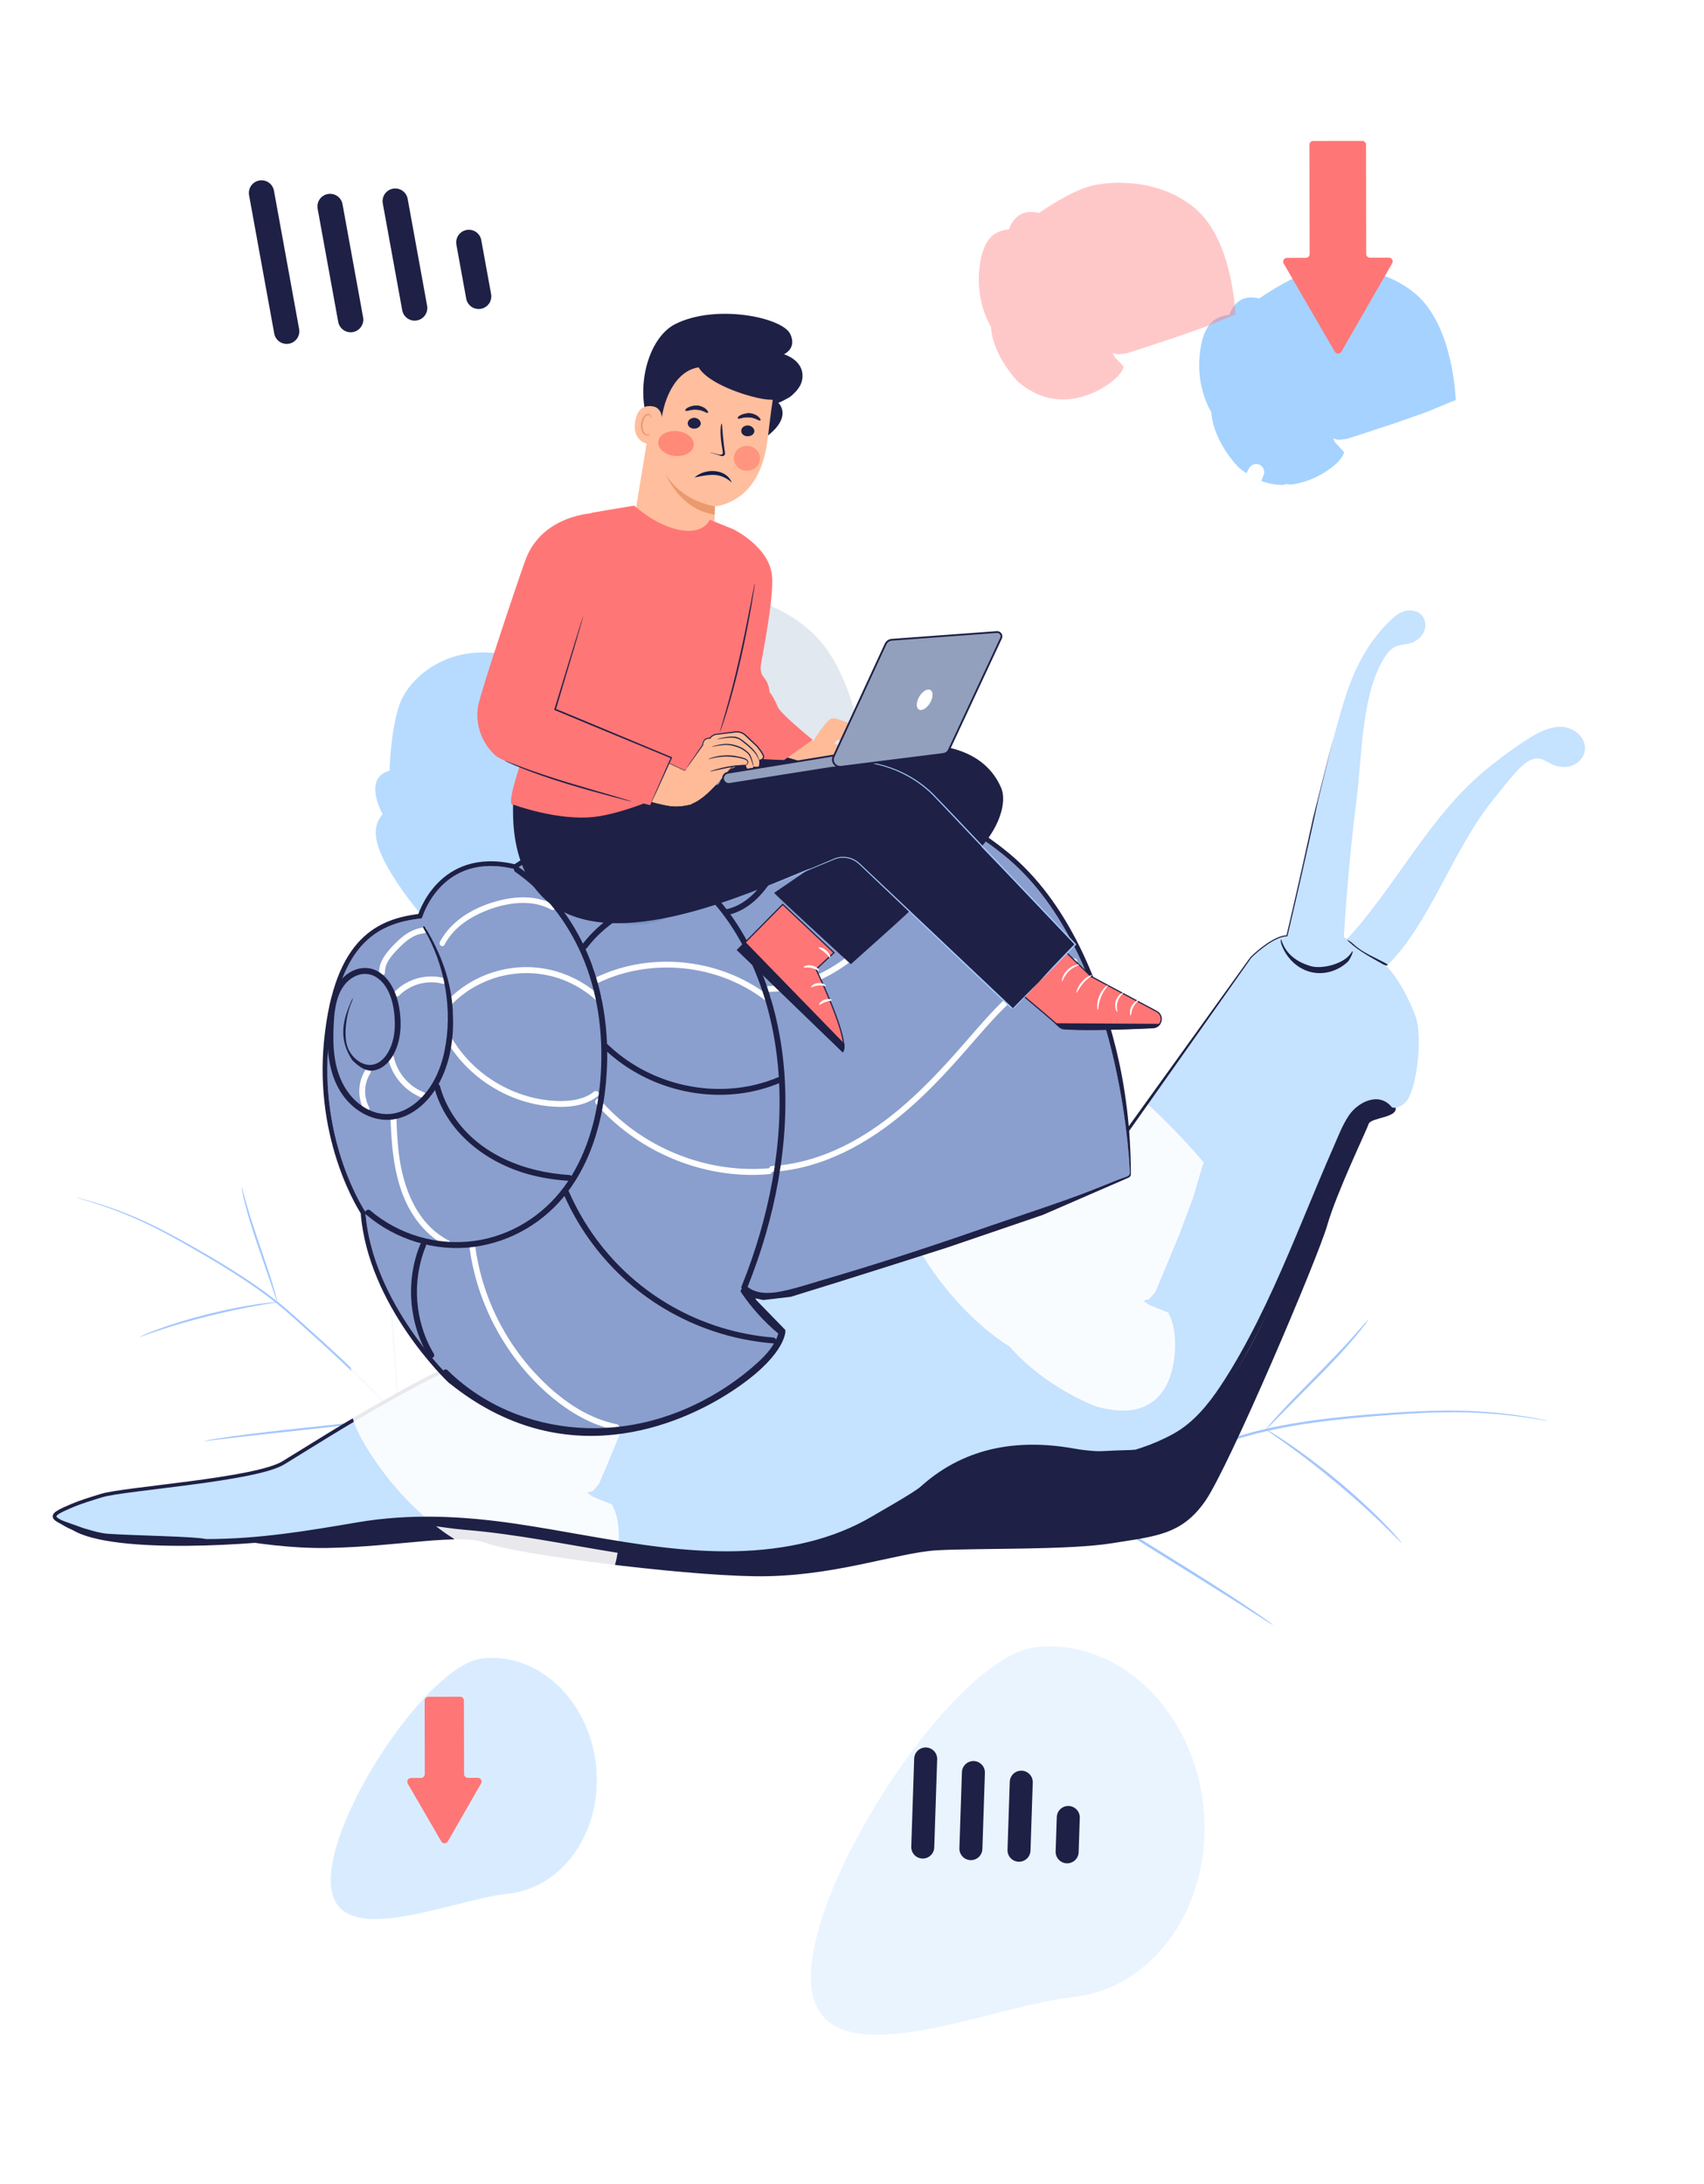 <svg width="578" height="741" viewBox="0 0 578 741" fill="none" xmlns="http://www.w3.org/2000/svg">
<g clip-path="url(#clip0_17551_76103)">
<g opacity="0.17" filter="url(#filter0_f_17551_76103)">
<path d="M112.283 640.139C114.605 662.206 153.353 644.496 172.224 642.535C191.095 640.575 204.511 621.097 202.189 599.03C199.867 576.963 182.686 560.663 163.815 562.624C144.944 564.584 109.961 618.072 112.283 640.139Z" fill="#1D8FFF"/>
</g>
<path opacity="0.97" d="M146.838 491.704C158.544 471.643 152.111 447.416 142.115 427.577C140.453 424.264 139.178 420.549 136.213 418.334C133.248 416.119 128.58 415.835 126.226 418.64C124.273 420.973 124.527 424.38 124.242 427.424C123.858 431.485 122.31 435.404 119.836 438.601C118.205 440.705 115.876 442.609 113.223 442.42C109.578 442.156 107.384 438.313 105.856 434.951C103.011 428.697 100.166 422.443 97.335 416.193C95.812 412.84 94.238 409.416 91.731 406.722C89.224 404.028 85.564 402.136 81.965 402.721C78.367 403.305 75.282 406.954 76.12 410.536C76.472 412.027 77.398 413.312 77.953 414.741C78.499 416.175 78.568 418.01 77.422 419.008C76.273 420.021 74.488 419.687 73.038 419.167C68.028 417.387 63.668 414.122 59.477 410.8C55.291 407.489 51.113 404.035 46.274 401.798C41.435 399.56 35.753 398.64 30.839 400.592C25.92 402.534 22.188 407.853 23.147 413.117C24.112 418.391 29.074 421.909 33.834 424.34C40.898 427.954 48.461 430.529 56.234 431.976C57.629 432.238 59.147 432.52 60.131 433.574C61.895 435.468 60.804 438.659 58.938 440.407C56.827 442.39 54.005 443.381 51.531 444.891C49.064 446.41 46.773 448.855 46.923 451.783C47.136 455.837 51.648 458.093 55.541 459.144C63.352 461.244 71.496 461.985 79.527 461.327C82.406 461.091 85.357 460.691 88.14 461.495C90.928 462.31 93.512 464.761 93.402 467.67C93.292 470.58 90.564 472.755 87.764 473.472C84.963 474.189 82.015 473.851 79.134 474.062C73.738 474.445 67.943 477.511 66.832 482.849C66.102 486.352 67.616 490.072 70.029 492.731C72.441 495.39 75.671 497.159 78.923 498.652C90.287 503.891 102.936 506.492 115.308 505.262C127.68 504.032 138.021 500.469 146.832 491.695" fill="white"/>
<path d="M144.177 494.363C139.761 486.719 143.472 490.256 135.8 481.471C128.132 472.671 118.931 463.721 108.989 454.696C106.492 452.446 104.025 450.229 101.599 448.04C99.168 445.865 96.758 443.705 94.277 441.733C89.32 437.775 84.244 434.345 79.338 431.245C74.428 428.135 69.644 425.368 65.163 422.807C60.672 420.252 56.442 417.964 52.496 416.03C44.608 412.149 37.89 409.767 33.217 408.325C30.878 407.599 29.047 407.091 27.8 406.758C27.202 406.603 26.738 406.486 26.377 406.399C26.061 406.324 25.888 406.283 25.884 406.297C25.884 406.297 26.033 406.364 26.35 406.463C26.697 406.571 27.163 406.712 27.747 406.887C28.976 407.255 30.804 407.803 33.125 408.564C37.776 410.08 44.438 412.518 52.279 416.451C56.196 418.4 60.408 420.723 64.88 423.289C69.348 425.869 74.112 428.648 78.999 431.758C83.885 434.869 88.937 438.3 93.859 442.24C96.334 444.202 98.71 446.345 101.151 448.538C103.577 450.727 106.044 452.944 108.532 455.199C118.468 464.215 127.662 473.131 135.328 481.882C143.009 490.614 139.314 487.017 143.762 494.606" fill="#A4C7FD"/>
<path d="M94.085 441.79C94.085 441.79 94.007 441.221 93.748 440.215C93.499 439.204 93.091 437.769 92.555 435.993C91.489 432.45 89.852 427.586 88.019 422.257C86.191 416.912 84.618 412.051 83.62 408.495C83.108 406.717 82.709 405.277 82.451 404.271C82.183 403.27 82.018 402.725 81.969 402.727C81.925 402.739 82.004 403.307 82.194 404.326C82.375 405.35 82.712 406.812 83.16 408.612C84.058 412.212 85.554 417.116 87.388 422.469C89.208 427.731 90.855 432.501 92.102 436.144C92.657 437.798 93.127 439.186 93.507 440.299C93.838 441.278 94.047 441.811 94.09 441.8L94.085 441.79Z" fill="#A4C7FD"/>
<path d="M47.363 453.629C47.363 453.629 48.03 453.459 49.171 453.038C50.317 452.627 51.978 452.018 54.052 451.342C58.187 449.947 63.967 448.228 70.429 446.591C76.893 444.979 82.811 443.756 87.106 443.01C89.26 442.614 90.999 442.349 92.213 442.15C93.418 441.957 94.087 441.835 94.085 441.786C94.083 441.737 93.405 441.776 92.177 441.883C90.955 441.999 89.194 442.201 87.027 442.529C82.692 443.16 76.741 444.3 70.259 445.923C63.781 447.556 58.001 449.364 53.895 450.88C51.834 451.623 50.195 452.295 49.072 452.793C47.95 453.291 47.346 453.576 47.363 453.629Z" fill="#A4C7FD"/>
<path d="M134.91 480.929C134.91 480.929 134.95 480.708 134.965 480.262C134.967 479.748 134.97 479.122 134.986 478.364C134.999 476.72 134.935 474.332 134.838 471.388C134.635 465.504 134.1 457.381 133.394 448.428C132.681 439.466 132.07 431.361 131.749 425.492C131.602 422.638 131.482 420.281 131.387 418.535C131.34 417.774 131.308 417.155 131.277 416.647C131.248 416.213 131.215 415.995 131.194 415.981C131.175 415.992 131.155 416.203 131.14 416.648C131.138 417.162 131.135 417.788 131.119 418.546C131.106 420.19 131.164 422.569 131.266 425.523C131.47 431.406 132.004 439.53 132.717 448.492C133.423 457.444 134.035 465.549 134.361 471.428C134.508 474.282 134.628 476.638 134.723 478.385C134.77 479.146 134.802 479.765 134.833 480.273C134.862 480.707 134.901 480.935 134.916 480.939L134.91 480.929Z" fill="#A4C7FD"/>
<path d="M69.244 488.911C69.244 488.911 69.48 488.93 69.918 488.887C70.433 488.826 71.071 488.759 71.835 488.673C73.591 488.461 75.98 488.172 78.874 487.828C84.814 487.118 93.04 486.228 102.118 485.251C111.201 484.285 119.423 483.321 125.352 482.479C128.317 482.059 130.717 481.702 132.358 481.416C133.12 481.281 133.746 481.171 134.255 481.075C134.682 480.989 134.914 480.935 134.913 480.91C134.903 480.891 134.678 480.891 134.239 480.934C133.724 480.996 133.086 481.062 132.322 481.149C130.566 481.361 128.177 481.649 125.283 481.993C119.343 482.703 111.117 483.594 102.034 484.561C92.951 485.527 84.734 486.501 78.809 487.327C75.844 487.748 73.444 488.105 71.803 488.391C71.042 488.526 70.415 488.636 69.906 488.731C69.48 488.818 69.247 488.872 69.248 488.896L69.244 488.911Z" fill="#A4C7FD"/>
<g opacity="0.1" filter="url(#filter1_f_17551_76103)">
<path d="M428.363 519.152C428.363 519.152 405.841 509.359 403.944 497.386C403.944 497.386 390.63 488.292 393.584 475.044C396.529 461.799 408.622 459.747 420.004 459.139C420.004 459.139 425.366 450.311 446.58 452.749C446.58 452.749 468.339 445.902 487.344 442.86C506.341 439.818 552.961 438.7 585.661 451.075C618.361 463.449 621.012 491.334 621.012 492.654L617.92 493.163L595.831 497.219L568.657 501.478C568.657 501.478 539.491 505.736 537.283 506.043C535.074 506.349 524.471 507.868 524.471 507.868L516.961 508.273L512.101 507.764L513.868 509.287L521.82 513.041C521.82 513.041 521.604 515.983 507.017 520.341C492.438 524.703 460.214 531.045 428.38 519.152H428.363Z" fill="white"/>
</g>
<path d="M343.2 512.465C340.917 483.613 361.247 459.902 383.202 443.042C386.861 440.224 390.301 436.744 394.828 435.862C399.355 434.981 404.748 437.188 405.872 441.61C406.802 445.286 404.673 448.973 403.346 452.543C401.579 457.308 401.196 462.545 402.243 467.472C402.935 470.716 404.518 474.114 407.599 475.337C411.833 477.013 416.375 473.888 419.909 470.941C426.487 465.461 433.065 459.981 439.624 454.497C443.147 451.558 446.768 448.567 451.039 446.9C455.311 445.232 460.443 445.09 464.166 447.693C467.888 450.296 469.377 456.061 466.497 459.628C465.295 461.111 463.56 462.053 462.164 463.356C460.776 464.67 459.705 466.693 460.451 468.433C461.194 470.191 463.377 470.782 465.286 470.983C471.873 471.696 478.534 470.391 485.035 468.931C491.526 467.479 498.083 465.863 504.726 465.97C511.368 466.078 518.244 468.12 522.703 472.97C527.173 477.811 528.484 485.801 524.559 491.191C520.622 496.588 513.148 497.851 506.49 498.005C496.606 498.238 486.724 497.036 477.216 494.453C475.508 493.993 473.652 493.488 471.977 494.138C468.973 495.311 468.47 499.482 469.619 502.454C470.915 505.821 473.547 508.462 475.505 511.494C477.453 514.535 478.702 518.519 476.949 521.724C474.516 526.159 468.23 526.25 463.292 525.322C453.388 523.452 443.846 519.877 435.189 514.793C432.084 512.97 428.989 510.924 425.43 510.321C421.86 509.727 417.633 511.08 416.182 514.405C414.731 517.729 416.616 521.648 419.371 523.968C422.127 526.287 425.619 527.504 428.738 529.3C434.588 532.65 439.433 539.227 437.791 545.82C436.715 550.146 433.002 553.502 428.856 555.182C424.709 556.861 420.127 557.098 415.668 557.015C400.079 556.745 384.474 552.82 371.252 544.744C358.031 536.669 348.353 527.073 343.211 512.457" fill="white"/>
<path d="M344.741 516.894C353.834 510.703 347.754 512.665 361.12 506.956C374.489 501.229 389.659 496.162 405.702 491.412C409.722 490.238 413.691 489.084 417.599 487.94C421.503 486.815 425.378 485.694 429.229 484.824C436.935 483.063 444.489 481.96 451.672 481.135C458.867 480.302 465.734 479.785 472.149 479.335C478.573 478.897 484.559 478.618 490.034 478.584C500.988 478.495 509.817 479.458 515.842 480.367C518.861 480.818 521.191 481.239 522.77 481.54C523.526 481.689 524.111 481.809 524.563 481.907C524.958 481.994 525.174 482.041 525.171 482.06C525.171 482.06 524.967 482.054 524.557 481.994C524.11 481.926 523.511 481.833 522.76 481.714C521.182 481.462 518.834 481.087 515.817 480.685C509.775 479.87 500.979 479.002 490.05 479.173C484.598 479.241 478.614 479.569 472.206 480.029C465.795 480.508 458.944 481.048 451.776 481.895C444.608 482.742 437.081 483.86 429.425 485.619C425.585 486.482 421.759 487.601 417.832 488.742C413.924 489.886 409.955 491.04 405.943 492.225C389.911 496.967 374.767 501.999 361.426 507.673C348.081 513.318 354.175 511.28 345.076 517.391" fill="#A4C7FD"/>
<path d="M429.401 484.989C429.401 484.989 429.797 484.393 430.631 483.404C431.458 482.403 432.693 481.014 434.256 479.31C437.37 475.91 441.839 471.337 446.78 466.347C451.724 461.337 456.12 456.732 459.165 453.281C460.701 451.562 461.928 450.162 462.763 449.173C463.605 448.195 464.085 447.672 464.139 447.7C464.182 447.737 463.786 448.333 463.021 449.374C462.264 450.425 461.095 451.884 459.617 453.661C456.662 457.216 452.328 461.91 447.373 466.927C442.483 471.848 438.053 476.311 434.682 479.725C433.165 481.281 431.886 482.584 430.856 483.628C429.956 484.548 429.433 485.034 429.39 484.997L429.401 484.989Z" fill="#A4C7FD"/>
<path d="M475.457 523.558C475.457 523.558 474.8 523.006 473.747 521.916C472.683 520.835 471.149 519.252 469.187 517.372C465.3 513.568 459.744 508.51 453.376 503.176C446.993 497.869 441.012 493.294 436.595 490.132C434.391 488.522 432.583 487.283 431.328 486.403C430.081 485.534 429.395 485.036 429.424 484.982C429.452 484.928 430.192 485.339 431.513 486.123C432.822 486.914 434.689 488.095 436.944 489.635C441.468 492.689 447.53 497.189 453.928 502.519C460.315 507.856 465.825 513.014 469.613 516.937C471.524 518.887 473 520.528 473.99 521.694C474.981 522.861 475.505 523.508 475.457 523.558Z" fill="#A4C7FD"/>
<path d="M362.418 506.831C362.418 506.831 362.494 506.561 362.718 506.052C362.994 505.475 363.33 504.771 363.722 503.91C364.597 502.059 365.961 499.412 367.663 496.16C371.075 489.666 376.071 480.838 381.708 471.172C387.357 461.498 392.43 452.732 395.965 446.318C397.675 443.194 399.086 440.614 400.137 438.705C400.602 437.877 400.972 437.198 401.282 436.646C401.549 436.174 401.705 435.947 401.735 435.942C401.751 435.965 401.659 436.213 401.435 436.721C401.16 437.299 400.824 438.003 400.432 438.863C399.557 440.715 398.204 443.353 396.491 446.613C393.079 453.107 388.083 461.936 382.434 471.609C376.796 481.275 371.723 490.042 368.177 496.463C366.468 499.587 365.057 502.167 364.006 504.076C363.541 504.905 363.17 505.583 362.86 506.135C362.594 506.607 362.426 506.842 362.407 506.839L362.418 506.831Z" fill="#A4C7FD"/>
<path d="M431.81 551.328C431.81 551.328 431.535 551.222 431.067 550.936C430.521 550.589 429.841 550.169 429.03 549.658C427.174 548.47 424.649 546.854 421.587 544.901C415.303 540.89 406.553 535.439 396.892 529.431C387.221 523.431 378.513 517.899 372.313 513.747C369.213 511.67 366.712 509.97 365.026 508.762C364.244 508.198 363.601 507.736 363.08 507.353C362.648 507.025 362.417 506.839 362.431 506.812C362.453 506.796 362.706 506.918 363.174 507.203C363.72 507.551 364.4 507.971 365.211 508.481C367.067 509.67 369.592 511.286 372.655 513.239C378.938 517.25 387.688 522.701 397.36 528.701C407.031 534.701 415.728 540.24 421.931 544.374C425.031 546.451 427.532 548.15 429.219 549.359C430.001 549.923 430.644 550.385 431.164 550.768C431.596 551.096 431.827 551.282 431.813 551.309L431.81 551.328Z" fill="#A4C7FD"/>
<g opacity="0.32" filter="url(#filter2_f_17551_76103)">
<path d="M191.622 347.696C191.622 347.696 174.657 341.555 162.248 327.36C162.248 327.36 148.964 319.676 136.874 302.65C124.784 285.631 126.692 279.96 129.791 276.244C129.791 276.244 122.838 264.015 132.132 261.472C132.132 261.472 132.457 247.395 135.636 238.705C138.812 230.018 152.859 216.486 175.673 223.138C198.486 229.79 226.815 263.312 228.116 264.931L227.612 266.362L224.43 277.101L219.796 289.414C219.796 289.414 214.514 302.247 214.098 303.199C213.682 304.151 211.733 308.78 211.733 308.78L209.693 311.237L207.612 311.88L209.687 313.287L215.968 315.818C215.968 315.818 218.796 319.485 218.349 328.637C217.909 337.792 213.686 353.979 191.628 347.691L191.622 347.696Z" fill="#1D8FFF"/>
</g>
<g opacity="0.4" filter="url(#filter3_f_17551_76103)">
<path d="M420.204 158.637C420.204 158.637 411.602 150.176 410.878 139.833C410.878 139.833 405.793 131.977 406.921 120.532C408.046 109.089 412.664 107.317 417.012 106.791C417.012 106.791 419.059 99.165 427.162 101.271C427.162 101.271 435.472 95.356 442.731 92.728C449.986 90.1 467.791 89.135 480.28 99.825C492.769 110.515 493.782 134.605 493.782 135.746L492.601 136.185L484.164 139.689L473.786 143.368C473.786 143.368 462.647 147.047 461.803 147.312C460.96 147.576 456.91 148.888 456.91 148.888L454.042 149.239L452.186 148.799L452.861 150.115L455.898 153.357C455.898 153.357 455.815 155.899 450.244 159.664C444.676 163.432 432.369 168.911 420.211 158.637H420.204Z" fill="#1D8FFF"/>
</g>
<g opacity="0.4" filter="url(#filter4_f_17551_76103)">
<path d="M345.446 129.637C345.446 129.637 336.845 121.176 336.12 110.833C336.12 110.833 331.035 102.977 332.163 91.532C333.288 80.089 337.907 78.317 342.254 77.791C342.254 77.791 344.302 70.165 352.404 72.271C352.404 72.271 360.714 66.356 367.973 63.728C375.228 61.1 393.034 60.135 405.523 70.825C418.011 81.515 419.024 105.605 419.024 106.746L417.843 107.185L409.407 110.689L399.028 114.368C399.028 114.368 387.889 118.047 387.045 118.312C386.202 118.576 382.152 119.888 382.152 119.888L379.284 120.239L377.428 119.799L378.103 121.115L381.14 124.357C381.14 124.357 381.057 126.899 375.486 130.664C369.918 134.432 357.611 139.911 345.453 129.637H345.446Z" fill="#FF7676"/>
</g>
<path d="M60.141 518.176C60.141 518.176 86.94 525.6 111.023 525.201C135.107 524.801 155.978 520.004 165.214 523.602C174.45 527.199 229.434 534.395 255.927 534.795C282.42 535.194 304.094 526.8 317.737 526C331.381 525.201 362.291 526 377.148 523.602C391.996 521.203 400.83 520.803 408.862 509.22C416.893 497.627 446.99 426.899 450.202 415.715C453.415 404.522 463.444 383.744 464.247 381.346C465.05 378.947 475.491 379.347 473.081 374.949C470.672 370.552 453.013 368.953 453.013 368.953L390.4 454.073C390.4 454.073 224.223 510.419 224.625 511.618C225.026 512.818 84.138 514.017 84.138 514.017L60.15 518.186L60.141 518.176Z" fill="#1E2045"/>
<path d="M523.846 247.756C526.836 246.532 530.293 246.035 533.273 247.546L533.292 247.517C535.718 248.741 537.791 251.304 537.638 254.144C537.466 257.109 535.021 259.481 532.184 260.054C530.503 260.399 528.736 260.207 527.132 259.614C525.575 259.031 524.219 257.931 522.624 257.482C519.205 256.516 515.795 260.179 513.76 262.445C511.277 265.209 509.042 268.212 506.693 271.081C492.759 288.056 485.156 313.378 470.285 327.798C474.649 332.149 478.393 340.048 480.256 345.069C482.748 352.881 480.246 369.646 477.257 373.347C474.267 377.048 471.555 375.518 471.555 375.518C471.555 375.518 469.425 374.571 468.479 373.863C464.775 371.091 458.671 377.99 457.123 380.261C453.205 393.768 445.871 406.638 440.722 419.737C433.449 438.237 425.147 458.268 413.112 474.086C405.538 484.032 397.964 488.775 391.107 490.669C384.239 492.562 373.681 493.152 364.454 491.498C345.07 488.002 326.327 490.964 311.085 505.501C307.446 508.972 303.956 511.178 296.217 516.021C284.861 523.136 265.224 527.87 252.445 528.109C239.666 528.338 217.182 525.029 199.675 522.418C182.168 519.808 152.111 516.021 142.885 515.782C133.785 515.546 114.324 519.227 101.761 521.603L101.243 521.701C88.702 524.063 34.561 522.036 25.544 518.421C16.528 514.816 16.079 514.366 24.647 510.751C27.411 509.588 30.737 508.565 34.445 507.426C42.23 505.032 86.658 502.122 96.123 496.311C98.429 494.895 100.698 493.492 102.967 492.089C114.445 484.991 125.913 477.9 142.102 469.228C161.878 458.63 183.985 452.837 205.12 442.097L352.396 399.047C352.396 399.047 377.621 391.871 382.826 383.819C388.031 375.757 414.067 338.566 423.055 326.478C426.846 321.371 431.737 318.598 436.608 317.23C440.641 298.209 444.841 279.202 449.759 260.388C451.908 252.192 453.952 243.91 456.56 235.839C458.986 228.332 462.376 221.293 467.371 215.144C468.565 213.671 469.836 212.256 471.182 210.917C472.424 209.674 473.771 208.45 475.394 207.723C478.346 206.403 482.233 207.149 483.255 210.573C484.239 213.853 481.937 216.875 478.986 218.042C478.098 218.396 477.161 218.537 476.225 218.678C475.368 218.806 474.511 218.935 473.694 219.228C472.032 219.83 470.753 221.37 469.807 222.804C461.713 235.137 462.006 256.977 460.151 271.271C458.202 286.352 456.76 302.828 455.834 318.005C456.254 318.167 456.655 318.33 457.037 318.492C474.156 299.884 485.254 275.943 505.384 260.045C508.326 257.721 511.296 255.426 514.381 253.284C517.371 251.218 520.475 249.133 523.846 247.756Z" fill="#C5E2FF"/>
<path fill-rule="evenodd" clip-rule="evenodd" d="M173.976 454.719C184.265 450.741 194.666 446.72 204.838 441.551L205.393 442.643C195.165 447.841 184.712 451.882 174.438 455.855C174.064 455.999 173.691 456.143 173.318 456.287C162.674 460.404 152.237 464.489 142.387 469.768C126.218 478.429 114.765 485.512 103.289 492.608L103.285 492.61C101.017 494.013 98.747 495.417 96.44 496.833C93.967 498.351 89.309 499.638 83.704 500.763C78.066 501.895 71.365 502.88 64.73 503.757C60.942 504.258 57.158 504.726 53.605 505.164C50.946 505.493 48.416 505.806 46.11 506.104C40.68 506.807 36.505 507.432 34.621 508.011C30.904 509.154 27.61 510.168 24.88 511.316C22.732 512.223 21.193 512.913 20.214 513.495C19.721 513.787 19.415 514.027 19.245 514.22C19.087 514.401 19.1 514.477 19.102 514.489C19.109 514.53 19.157 514.665 19.43 514.894C19.694 515.117 20.099 515.37 20.672 515.665C21.817 516.255 26.113 517.622 28.375 518.526L24.698 519.139C22.451 518.241 21.319 517.377 20.111 516.755C19.508 516.445 19.009 516.142 18.641 515.832C18.282 515.53 17.971 515.157 17.893 514.69C17.811 514.191 18.02 513.759 18.324 513.412C18.621 513.073 19.058 512.755 19.588 512.441C20.652 511.809 22.27 511.088 24.404 510.187C27.197 509.012 30.548 507.981 34.238 506.847L34.261 506.84C36.269 506.222 40.567 505.586 45.952 504.889C48.28 504.587 50.813 504.274 53.471 503.946C57.012 503.509 60.776 503.044 64.57 502.542C71.198 501.666 77.866 500.685 83.463 499.562C89.093 498.432 93.539 497.176 95.799 495.789C98.102 494.374 100.369 492.973 102.637 491.57L102.64 491.568L102.644 491.566C114.122 484.468 125.603 477.368 141.808 468.688C151.734 463.368 162.239 459.258 172.876 455.144C173.243 455.002 173.609 454.861 173.976 454.719Z" fill="#1E2045"/>
<g opacity="0.9" filter="url(#filter5_f_17551_76103)">
<path d="M371.817 477.188C371.817 477.188 354.853 471.047 342.443 456.852C342.443 456.852 329.16 449.168 317.069 432.142C304.979 415.123 306.887 409.452 309.986 405.736C309.986 405.736 303.033 393.507 312.327 390.964C312.327 390.964 312.653 376.887 315.831 368.197C319.007 359.51 333.054 345.978 355.868 352.63C378.682 359.282 407.011 392.804 408.311 394.424L407.808 395.855L404.626 406.593L399.991 418.906C399.991 418.906 394.71 431.739 394.294 432.691C393.877 433.643 391.929 438.272 391.929 438.272L389.888 440.729L387.808 441.372L389.882 442.78L396.163 445.311C396.163 445.311 398.991 448.977 398.544 458.129C398.104 467.284 393.881 483.471 371.823 477.183L371.817 477.188Z" fill="white"/>
</g>
<g opacity="0.9" filter="url(#filter6_f_17551_76103)">
<path d="M183.13 542.266C183.13 542.266 166.165 536.125 153.756 521.931C153.756 521.931 140.472 514.246 128.381 497.22C116.292 480.202 118.2 474.53 121.299 470.814C121.299 470.814 114.346 458.585 123.64 456.042C123.64 456.042 123.965 441.965 127.144 433.275C130.32 424.588 144.367 411.056 167.18 417.708C189.994 424.36 218.323 457.882 219.624 459.502L219.12 460.933L215.938 471.671L211.304 483.984C211.304 483.984 206.022 496.817 205.606 497.769C205.19 498.721 203.241 503.35 203.241 503.35L201.201 505.807L199.12 506.45L201.194 507.858L207.476 510.389C207.476 510.389 210.304 514.055 209.857 523.207C209.416 532.362 205.194 548.549 183.135 542.261L183.13 542.266Z" fill="white"/>
</g>
<path d="M153.104 467.772C153.104 467.772 126.195 442.28 123.928 411.117C123.928 411.117 108.021 387.447 111.55 352.962C115.069 318.487 129.517 313.146 143.117 311.563C143.117 311.563 149.523 288.586 174.87 294.931C174.87 294.931 200.868 277.108 223.576 269.191C246.273 261.273 301.975 258.365 341.045 290.573C380.116 322.782 383.283 395.365 383.283 398.801L379.588 400.126L353.196 410.682L320.729 421.767C320.729 421.767 285.881 432.852 283.242 433.648C280.603 434.445 267.935 438.399 267.935 438.399L258.962 439.455L253.155 438.13L255.267 442.094L264.768 451.864C264.768 451.864 264.509 459.523 247.08 470.866C229.661 482.22 191.16 498.728 153.125 467.772H153.104Z" fill="#8A9FCE"/>
<path fill-rule="evenodd" clip-rule="evenodd" d="M152.46 469.38L151.996 468.94L153.1 467.775H153.121C191.156 498.731 229.657 482.223 247.076 470.87C264.505 459.526 264.764 451.867 264.764 451.867C266.368 451.922 266.368 451.925 266.368 451.925L266.367 451.929L266.367 451.937L266.366 451.955C266.366 451.963 266.365 451.971 266.365 451.981C266.364 451.987 266.364 451.993 266.363 452C266.361 452.034 266.358 452.075 266.353 452.123C266.343 452.22 266.326 452.346 266.299 452.499C266.244 452.807 266.147 453.225 265.974 453.746C265.629 454.789 264.985 456.231 263.787 458.011C261.394 461.567 256.796 466.459 247.951 472.215C230.391 483.661 191.265 500.516 152.553 469.38H152.46ZM267.931 438.402L258.957 439.458L253.151 438.133L255.262 442.097L264.764 451.867L266.368 451.922L266.391 451.238L256.572 441.142L256.219 440.48L258.87 441.085L268.266 439.979L268.409 439.935L267.931 438.402ZM267.931 438.402C268.409 439.935 268.409 439.935 268.409 439.935L268.411 439.934L268.418 439.932L270.429 439.305C271.658 438.921 273.323 438.402 275.071 437.859C278.572 436.769 282.39 435.584 283.702 435.188C285.036 434.786 294.425 431.809 303.457 428.942C307.978 427.507 312.416 426.096 315.725 425.044L321.21 423.3C321.21 423.3 321.211 423.3 321.194 423.247L321.211 423.3L321.227 423.295L353.75 412.191L382.832 399.553C383.3 399.35 383.603 398.888 383.601 398.377C383.542 383.682 381.932 369.281 378.368 355.089C372.667 332.388 362.001 305.775 342.062 289.338C322.219 272.981 298.199 265.575 276.337 263.242C254.493 260.912 234.65 263.63 223.043 267.679C211.544 271.688 199.263 278.184 189.895 283.647C185.202 286.383 181.222 288.871 178.415 290.675C177.011 291.578 175.899 292.31 175.138 292.817C174.912 292.967 174.716 293.098 174.553 293.208C161.688 290.212 153.38 294.514 148.328 299.757C145.795 302.387 144.113 305.215 143.065 307.375C142.54 308.458 142.17 309.382 141.929 310.041C141.923 310.06 141.916 310.079 141.909 310.097C135.272 310.965 128.241 312.878 122.405 318.805C116.293 325.014 111.727 335.384 109.949 352.802C108.156 370.327 111.301 385.104 114.894 395.499C116.692 400.698 118.603 404.807 120.07 407.625C120.804 409.034 121.427 410.121 121.871 410.861C122.071 411.195 122.234 411.458 122.355 411.649C123.614 427.469 131.012 441.751 138.036 452.039C141.588 457.241 145.067 461.455 147.661 464.372C148.958 465.83 150.035 466.966 150.791 467.74C151.169 468.127 151.467 468.424 151.672 468.626C151.702 468.655 151.729 468.682 151.755 468.707C151.818 468.769 151.87 468.819 151.908 468.856L151.971 468.917L151.989 468.933L151.994 468.938L151.995 468.939C151.995 468.939 151.996 468.94 153.1 467.775C153.1 467.775 126.191 442.284 123.924 411.12C123.924 411.12 108.017 387.451 111.546 352.965C115.065 318.49 129.513 313.15 143.113 311.566C143.113 311.566 149.519 288.59 174.866 294.934C174.866 294.934 200.864 277.112 223.572 269.194C246.269 261.277 301.971 258.368 341.041 290.577C378.378 321.357 382.927 389.008 383.257 397.948C383.277 398.489 382.939 398.926 382.429 399.109L379.584 400.129L353.192 410.686L320.725 421.77C320.725 421.77 285.877 432.855 283.238 433.652C280.599 434.449 267.931 438.402 267.931 438.402Z" fill="#1E2045"/>
<path d="M152.287 420.935C141.223 415.264 136.617 402.699 135.241 391.045C134.785 387.206 134.599 383.335 134.464 379.474C134.423 378.201 132.436 378.191 132.477 379.474C132.912 392.494 134.33 406.549 143.5 416.64C145.715 419.083 148.343 421.142 151.283 422.653C152.421 423.233 153.425 421.525 152.287 420.935Z" fill="white"/>
<path d="M201.462 370.401C198.408 372.854 194.351 373.526 190.543 373.557C186.92 373.588 183.298 373.092 179.8 372.17C172.865 370.339 166.397 366.789 161.118 361.935C158.127 359.181 155.54 356.025 153.449 352.537C152.797 351.44 151.079 352.444 151.731 353.541C159.628 366.716 174.511 375.389 189.901 375.544C194.507 375.596 199.195 374.758 202.869 371.808C203.863 371.011 202.455 369.614 201.462 370.401Z" fill="white"/>
<path d="M187.976 307.003C182.598 304.058 176.465 303.957 170.664 305.224C165.25 306.41 159.734 308.652 155.277 312.292C152.846 314.282 150.746 316.685 149.227 319.57C148.656 320.646 150.185 321.621 150.756 320.545C153.325 315.7 157.588 312.402 162.202 310.16C167.082 307.788 172.579 306.269 177.948 306.36C181.116 306.41 184.246 307.114 187.092 308.662C188.105 309.215 188.998 307.556 187.985 306.993L187.976 307.003Z" fill="white"/>
<path d="M123.871 363.144C121.356 367.211 121.221 372.386 123.447 376.598C124.047 377.726 125.755 376.723 125.165 375.594C123.26 371.993 123.457 367.594 125.589 364.148C126.262 363.061 124.544 362.057 123.871 363.144Z" fill="white"/>
<path d="M143.749 370.587C138.626 368.59 134.786 363.994 133.575 358.654C133.296 357.412 131.381 357.94 131.661 359.182C133.037 365.236 137.456 370.245 143.221 372.502C144.411 372.967 144.929 371.053 143.749 370.587Z" fill="white"/>
<path d="M150.693 331.85C144.762 330.288 138.273 332.047 133.947 336.394C133.046 337.305 134.444 338.702 135.354 337.801C139.184 333.951 144.918 332.389 150.175 333.775C151.407 334.107 151.935 332.192 150.703 331.861L150.693 331.85Z" fill="white"/>
<path d="M143.792 314.677C139.549 315.132 136.496 317.544 133.629 320.525C131.124 323.122 128.568 326.114 128.578 329.912C128.578 331.185 130.565 331.195 130.565 329.912C130.555 326.672 132.915 324.126 135.036 321.922C137.5 319.376 140.128 317.047 143.792 316.654C145.045 316.519 145.065 314.532 143.792 314.667V314.677Z" fill="white"/>
<path d="M209.269 483.24C198.609 481.077 189.47 474.319 182.112 466.556C174.929 458.98 169.278 449.945 165.583 440.185C163.513 434.72 162.064 429.049 161.246 423.263C161.07 422.001 159.156 422.539 159.332 423.791C160.832 434.389 164.507 444.646 170.002 453.826C175.519 463.037 182.888 471.328 191.695 477.506C196.829 481.108 202.573 483.903 208.741 485.144C209.983 485.393 210.522 483.489 209.269 483.23V483.24Z" fill="white"/>
<path d="M262.34 453.807C250.293 452.844 238.484 449.212 227.979 443.25C217.97 437.579 209.194 429.785 202.353 420.522C198.544 415.368 195.346 409.8 192.8 403.921C192.293 402.752 190.585 403.766 191.082 404.925C195.708 415.616 202.56 425.325 211.067 433.273C219.916 441.543 230.535 447.815 242.013 451.665C248.585 453.869 255.416 455.235 262.329 455.794C263.603 455.898 263.592 453.911 262.329 453.807H262.34Z" fill="#1E2045"/>
<path d="M260.987 396.354C244.376 397.84 227.481 392.848 213.994 382.78C210.181 379.933 206.682 376.678 203.528 373.078C202.686 372.115 201.317 373.539 202.149 374.502C213.629 387.584 229.743 395.946 246.678 398.102C251.424 398.709 256.221 398.793 260.987 398.364C262.225 398.249 262.235 396.25 260.987 396.354Z" fill="white"/>
<path d="M261.185 338.17C248.331 328.11 231.233 324.249 215.243 327.323C210.689 328.203 206.27 329.672 202.078 331.67C200.929 332.218 201.933 333.937 203.082 333.388C217.158 326.661 234.173 326.64 248.424 332.86C252.471 334.62 256.311 336.866 259.778 339.588C260.771 340.364 262.189 338.967 261.185 338.18V338.17Z" fill="white"/>
<path d="M205.023 295.708C211.808 292.769 219.221 291.372 226.543 292.709L226.67 292.732C226.852 292.793 226.964 292.901 227.028 293.025C227.109 293.182 227.123 293.385 227.067 293.587C226.955 293.995 226.589 294.327 226.084 294.235C219.462 293.034 212.614 294.25 206.467 296.812L205.874 297.063C202.861 298.362 199.985 299.972 197.235 301.757H197.234C196.208 302.425 195.193 303.106 194.197 303.816L193.209 304.537C192.076 305.38 190.882 306.351 190.284 307.721L190.173 308C189.998 308.478 189.529 308.624 189.121 308.513C188.919 308.457 188.751 308.342 188.656 308.191C188.565 308.047 188.529 307.852 188.619 307.604C189.172 306.08 190.237 304.859 191.504 303.795C192.774 302.729 194.23 301.835 195.562 300.95V300.949C198.567 298.946 201.714 297.141 205.023 295.708Z" fill="white" stroke="white" stroke-width="0.384"/>
<path d="M288.949 267.503C281.115 269.376 274.356 274.148 269.761 280.74C265 287.571 262.423 295.789 256.782 302.02C253.915 305.197 250.386 307.722 246.122 308.55C244.87 308.799 245.398 310.713 246.65 310.465C254.298 308.964 259.68 302.547 263.375 296.11C267.598 288.772 270.703 280.699 277.482 275.245C280.98 272.43 285.11 270.453 289.467 269.407C290.709 269.107 290.181 267.193 288.939 267.493L288.949 267.503Z" fill="#1E2045"/>
<path d="M238.5 267.034C238.69 266.936 238.863 266.932 239.01 266.979C239.185 267.036 239.342 267.171 239.447 267.352C239.659 267.715 239.634 268.199 239.206 268.481C231.554 273.531 226.307 281.724 224.818 290.749C224.775 291.011 224.651 291.159 224.504 291.236C224.351 291.317 224.15 291.331 223.947 291.274C223.539 291.161 223.2 290.789 223.283 290.283C224.837 280.857 230.447 272.344 238.414 267.095L238.5 267.038V267.034Z" fill="white" stroke="white" stroke-width="0.384"/>
<path d="M203.72 338.097C198.245 333.025 191.259 329.62 183.869 328.523C176.511 327.426 169.018 328.616 162.311 331.835C158.554 333.636 155.107 336.099 152.158 339.049C151.257 339.949 152.655 341.357 153.565 340.457C163.656 330.366 179.212 327.312 192.325 332.994C195.999 334.588 199.384 336.782 202.313 339.504C203.244 340.374 204.652 338.977 203.72 338.097Z" fill="white"/>
<path d="M147.152 459.311C140.611 448.371 139.618 434.585 144.441 422.797C144.927 421.617 143.002 421.099 142.526 422.269C137.517 434.523 138.655 448.961 145.434 460.314C146.086 461.412 147.804 460.408 147.152 459.311Z" fill="#1E2045"/>
<path d="M263.77 365.562C248.888 371.799 231.39 370.396 217.114 362.465C213.1 360.237 209.375 357.467 206.018 354.267C205.11 353.403 204.03 355.013 204.929 355.879C217.288 367.694 234.685 373.113 251.088 371.007C255.725 370.41 260.267 369.189 264.588 367.376C265.71 366.902 264.893 365.099 263.771 365.572L263.77 365.562Z" fill="#1E2045"/>
<path d="M238.968 303.009C226.725 301.498 214.098 305.389 204.566 313.152C201.854 315.356 199.443 317.892 197.321 320.676C196.545 321.69 198.273 322.684 199.039 321.68C206.18 312.303 217.4 306.176 229.084 304.913C232.376 304.561 235.698 304.592 238.979 304.996C240.241 305.151 240.231 303.164 238.979 303.009H238.968Z" fill="#1E2045"/>
<path d="M193.13 398.66C178.195 397.739 162.888 391.881 154.174 379.13C151.948 375.87 150.261 372.289 149.226 368.47C148.895 367.238 146.981 367.755 147.312 368.997C151.379 384.098 164.73 394.416 179.334 398.432C183.836 399.664 188.462 400.357 193.12 400.647C194.393 400.73 194.393 398.743 193.12 398.66H193.13Z" fill="#1E2045"/>
<path d="M364.217 325.172C348.958 328.57 338.095 341.311 328.147 352.779C316.68 365.987 304.439 379.008 289.059 387.378C280.63 391.967 271.366 395.054 261.811 395.614C260.574 395.686 260.574 397.675 261.811 397.603C279.031 396.598 294.692 387.875 307.698 376.656C314.407 370.876 320.512 364.412 326.387 357.751C331.687 351.743 336.797 345.527 342.611 340.037C348.938 334.06 356.22 328.984 364.72 327.099C365.937 326.829 365.424 324.913 364.207 325.182L364.217 325.172Z" fill="white"/>
<path d="M327.393 281.752C315.956 286.337 309.591 297.298 303.102 307.078C296.778 316.61 288.902 325.004 278.521 330.127C273.005 332.849 266.961 334.443 260.802 334.536C259.529 334.557 259.519 336.544 260.802 336.523C271.846 336.358 282.185 331.566 290.568 324.58C294.894 320.978 298.682 316.786 301.974 312.222C305.813 306.902 309.053 301.179 313.048 295.983C316.991 290.86 321.835 286.12 327.921 283.677C329.09 283.212 328.583 281.287 327.393 281.763V281.752Z" fill="white"/>
<path d="M380.239 400.082C380.581 399.948 380.86 400.01 381.067 400.175L381.078 400.217C381.885 399.637 382.452 398.854 381.717 399.765L378.533 401.117C369.518 404.74 361.322 408.643 352.214 412.027C334.878 418.475 317.377 424.478 299.741 430.036C290.892 432.831 282.012 435.501 273.09 438.057C272.673 438.177 272.248 438.3 271.817 438.425C266.311 440.025 259.812 441.913 254.523 439.475C255.63 440.986 256.81 442.456 258.042 443.863L260.65 446.699C262.47 448.551 264.395 450.291 266.426 451.91L265.649 453.799C264.148 458.011 261.033 461.365 257.731 464.304C254.047 467.585 250.083 470.566 245.912 473.205C231.174 482.551 213.538 487.684 196.047 486.432C179.104 485.221 162.555 478.297 150.404 466.312C149.493 465.412 150.901 464.004 151.812 464.904C158.405 471.404 166.363 476.434 174.995 479.746C190.654 485.749 207.897 486.059 223.898 481.185C232.043 478.711 239.785 474.964 246.864 470.224C250.352 467.885 253.695 465.298 256.81 462.472C259.884 459.688 262.792 456.511 264.003 452.464C259.18 448.428 254.947 443.749 251.418 438.523C251.087 438.036 251.263 437.571 251.625 437.302V437.26C251.459 437.064 251.407 436.784 251.542 436.453C252.132 435.004 252.701 433.545 253.25 432.075C257.617 420.411 260.877 408.312 262.74 395.985C264.593 383.721 265.007 371.187 263.579 358.85C262.161 346.638 258.839 334.601 253.384 323.558C247.878 312.401 240.188 302.175 229.497 295.562C219.24 289.217 207.028 286.278 195.012 287.313C193.739 287.416 193.749 287.022 195.012 286.908C196.512 286.773 198.413 286.287 199.924 286.287C212.127 286.204 223.97 288.938 233.854 296.09C244.214 303.583 251.563 314.471 256.727 326.021C261.861 337.489 264.821 349.805 265.918 362.307C267.025 374.934 266.228 387.685 264.055 400.167C261.881 412.648 258.29 424.872 253.581 436.639C256.717 439.102 261.033 438.916 264.769 438.202C268.276 437.528 271.729 436.482 275.159 435.443C276.203 435.127 277.245 434.811 278.286 434.507C295.673 429.415 312.926 423.888 330.024 417.937C347.07 412.007 363.514 406.851 380.239 400.082Z" fill="#1E2045"/>
<path d="M200.919 327.712C196.634 315.84 189.39 304.89 179.537 296.911C178.315 295.927 177.063 294.986 175.769 294.085C174.724 293.35 173.73 295.068 174.765 295.803C184.763 302.769 192.401 312.746 197.266 323.872C202.813 336.54 204.635 350.657 203.786 364.391C203.051 376.304 200.215 388.382 194.016 398.69C187.63 409.309 177.57 417.144 165.482 420.145C153.114 423.219 139.825 420.704 129.309 413.532C128.016 412.652 126.784 411.7 125.594 410.686C124.631 409.858 123.213 411.255 124.186 412.093C134.153 420.58 147.546 424.751 160.565 423.074C173.368 421.418 184.887 414.587 192.629 404.289C200.091 394.354 203.848 382.037 205.276 369.814C206.922 355.749 205.732 341.094 200.898 327.722L200.919 327.712Z" fill="#1E2045"/>
<path d="M153.623 343.232C153.014 332.697 149.658 323.775 144.406 314.915C143.754 313.818 143.16 314.154 143.812 315.261C150.974 327.34 153.664 342.88 150.746 356.759C149.4 363.165 146.513 369.479 141.472 373.815C139.071 375.875 136.122 377.448 132.965 377.883C129.953 378.297 126.9 377.583 124.25 376.123C118.537 372.967 115.215 367.109 113.901 360.868C113.166 357.37 113.011 353.778 113.093 350.207C113.187 346.668 113.342 343.014 114.263 339.589C115.122 336.37 116.819 333.327 119.759 331.588C122.253 330.108 125.213 329.994 127.687 331.578C132.541 334.693 133.865 341.783 133.927 347.092C133.969 350.539 133.369 354.089 131.609 357.1C130.119 359.657 127.552 361.82 124.416 361.22C121.632 360.692 119.334 358.467 118.165 355.962C116.308 351.986 117.433 344.053 119.294 339.984C119.811 338.825 119.821 338.193 119.294 339.352C116.313 345.956 114.619 352.364 119.515 359.723C121.719 361.876 124.199 363.828 127.283 363.083C130.698 362.265 132.986 359.191 134.279 356.107C135.78 352.515 136.111 348.541 135.77 344.691C135.48 341.4 134.766 338.15 133.255 335.2C131.92 332.582 129.891 330.191 127.117 329.063C124.074 327.831 120.638 328.473 117.999 330.346C111.541 334.942 111.158 343.863 111.075 351.077C110.982 358.611 112.203 366.539 117.047 372.573C121.239 377.8 127.935 381.133 134.673 379.559C141.773 377.903 147.092 371.797 149.99 365.391C153.126 358.487 154.016 350.735 153.582 343.221L153.623 343.232Z" fill="#1E2045"/>
<path d="M458.575 322.889C456.386 327.006 448.468 328.92 444.589 327.788C440.975 326.736 436.474 324.455 434.732 319.168C434.296 318.025 434.298 319.464 434.735 320.627C436.385 324.976 439.837 328.404 444.105 329.659C448.639 330.984 453.58 329.638 457.108 326.382C457.99 325.562 459.457 322.08 458.575 322.889Z" fill="#1E2045"/>
<path d="M470.324 326.999C466.659 324.939 462.199 323.276 459.163 320.374C458.34 319.589 455.825 317.882 457.668 319.634C460.815 322.628 465.415 325.065 469.2 327.2C470.199 327.764 471.314 327.563 470.324 326.999Z" fill="#1E2045"/>
<path d="M471.862 375.364C467.535 370.425 460.619 373.953 457.601 378.377C455.366 381.647 453.933 385.518 452.347 389.122C450.704 392.85 449.109 396.597 447.533 400.354C440.799 416.371 434.418 432.56 426.624 448.101C422.841 455.633 418.762 463.061 414.101 470.097C409.86 476.504 404.797 482.749 397.948 486.505C383.887 494.219 367.362 496.239 352.604 494.79C345.497 494.094 338.391 494.561 331.742 497.345C325.123 500.119 321.883 496.786 316.42 501.363C310.593 506.244 302.456 510.532 295.893 514.441C289.236 518.398 281.976 521.22 274.468 523.098C241.351 531.364 207.651 521.782 174.839 516.967C156.939 514.336 139.134 513.459 121.224 516.51C104.355 519.38 87.826 522.2 69.843 522.181C66.509 521.282 46.063 521.037 36.698 520.387C34.276 520.219 31.945 519.544 29.616 518.857C24.005 517.202 23.85 518.608 24.704 519.135C38.497 527.583 88.488 524.099 103.848 521.534C112.846 520.028 121.758 517.949 130.833 516.977C139.955 515.995 148.818 518.324 157.95 519.068C191.936 521.862 226.233 533.286 260.63 529.758C275.397 528.242 289.312 521.601 301.529 512.963C313.288 504.649 323.251 500.739 337.818 497.278C353.082 493.655 368.289 492.35 383.582 491.959C390.717 491.778 397.461 489.642 403.144 485.275C408.895 480.861 413.241 474.902 417.091 468.838C426.222 454.432 433.32 438.863 439.968 423.188C443.311 415.294 446.549 407.361 449.883 399.467C451.602 395.405 453.35 391.353 455.146 387.32C456.674 383.897 458.088 380.017 460.811 377.328C463.38 374.792 467.908 373.61 470.582 376.661C471.356 377.548 472.655 376.251 471.881 375.364H471.862Z" fill="#1E2045"/>
<path d="M139.422 603.234C138.435 603.236 137.821 604.305 138.316 605.158L149.68 624.756C150.175 625.61 151.409 625.607 151.9 624.751L163.184 605.108C163.675 604.253 163.057 603.186 162.07 603.188L158.697 603.195C157.989 603.197 157.414 602.624 157.413 601.916L157.368 576.969C157.367 576.262 156.792 575.689 156.085 575.69L145.324 575.704C144.616 575.705 144.042 576.28 144.044 576.988L144.085 601.941C144.087 602.649 143.514 603.223 142.807 603.225L139.422 603.234Z" fill="#FF7676"/>
<path d="M436.528 87.487C435.542 87.489 434.928 88.558 435.423 89.411L452.775 119.336C453.27 120.189 454.503 120.187 454.995 119.331L472.225 89.337C472.717 88.481 472.098 87.415 471.111 87.417L464.71 87.43C464.002 87.432 463.427 86.859 463.425 86.151L463.358 49.083C463.357 48.376 462.783 47.803 462.075 47.804L445.443 47.826C444.735 47.827 444.162 48.402 444.163 49.11L444.225 86.187C444.227 86.894 443.654 87.469 442.947 87.471L436.528 87.487Z" fill="#FF7676"/>
<path d="M393.29 164.378C393.831 163.958 394.612 164.008 395.094 164.514C395.576 165.02 395.588 165.803 395.143 166.322L395.048 166.423C395.047 166.424 395.045 166.426 395.043 166.428C395.035 166.435 395.022 166.448 395.003 166.467C394.965 166.505 394.905 166.567 394.826 166.651C394.668 166.821 394.432 167.084 394.142 167.439C393.943 167.682 393.724 167.927 393.479 168.16C392.511 169.081 391.336 170.203 389.95 171.522C386.953 174.378 382.922 178.019 378.436 182.077C382.925 186.136 386.934 189.739 389.91 192.356C389.924 192.368 389.937 192.38 389.95 192.393C391.479 193.85 392.754 195.064 393.773 196.035C393.958 196.211 394.183 196.495 394.271 196.892C394.368 197.326 394.282 197.884 393.845 198.293C393.445 198.667 392.96 198.719 392.636 198.683C392.3 198.645 392.017 198.508 391.802 198.354C391.75 198.318 391.701 198.277 391.655 198.233C390.69 197.314 389.217 196.142 387.669 194.913C387.651 194.899 387.634 194.885 387.617 194.87C384.326 191.976 379.454 187.822 374.349 183.201C374.34 183.194 374.331 183.186 374.323 183.178C373.626 182.514 373.626 181.401 374.323 180.737L374.349 180.714C379.441 176.105 384.029 171.975 387.602 168.814C388.976 167.508 390.347 166.393 391.377 165.628C391.727 165.368 392.092 165.165 392.381 165.006C392.682 164.84 392.9 164.689 393.034 164.588C393.101 164.537 393.148 164.499 393.173 164.478L393.194 164.459L393.187 164.467H393.186V164.468L393.29 164.378Z" fill="white" stroke="white" stroke-width="2.7" stroke-linejoin="round"/>
<path d="M437.335 165.87C436.794 165.451 436.013 165.5 435.531 166.006C435.049 166.512 435.037 167.295 435.482 167.814L435.577 167.915C435.578 167.916 435.58 167.918 435.582 167.92C435.59 167.927 435.603 167.94 435.622 167.959C435.66 167.997 435.72 168.059 435.799 168.144C435.957 168.313 436.193 168.576 436.483 168.932C436.682 169.174 436.901 169.419 437.146 169.652C438.114 170.574 439.289 171.695 440.675 173.015C443.672 175.87 447.703 179.512 452.189 183.569C447.7 187.628 443.691 191.232 440.715 193.849C440.701 193.86 440.688 193.872 440.675 193.885C439.146 195.342 437.871 196.556 436.852 197.527C436.667 197.704 436.442 197.987 436.354 198.384C436.257 198.818 436.343 199.376 436.78 199.785C437.18 200.159 437.665 200.211 437.989 200.175C438.325 200.137 438.608 200 438.823 199.847C438.875 199.81 438.924 199.769 438.97 199.726C439.935 198.806 441.408 197.635 442.956 196.405C442.974 196.391 442.991 196.377 443.008 196.362C446.299 193.468 451.171 189.314 456.276 184.693C456.285 184.686 456.294 184.678 456.302 184.67C456.999 184.006 456.999 182.894 456.302 182.229L456.276 182.206C451.184 177.597 446.596 173.467 443.023 170.307C441.649 169 440.278 167.885 439.248 167.12C438.898 166.86 438.533 166.657 438.244 166.498C437.943 166.332 437.725 166.181 437.591 166.08C437.524 166.03 437.477 165.991 437.452 165.97L437.431 165.951L437.438 165.959H437.439V165.96L437.335 165.87Z" fill="white" stroke="white" stroke-width="2.7" stroke-linejoin="round"/>
<path d="M426.453 158.827C426.808 158.922 427.077 159.149 427.242 159.398C427.399 159.637 427.442 159.862 427.456 159.964C427.485 160.169 427.459 160.334 427.452 160.378C427.434 160.501 427.402 160.609 427.387 160.66C427.348 160.785 427.292 160.935 427.232 161.089C427.108 161.408 426.92 161.861 426.677 162.423C426.189 163.551 425.462 165.172 424.547 167.164C422.717 171.147 420.124 176.638 417.163 182.701C414.296 188.783 411.662 194.218 409.719 198.131C408.748 200.086 407.947 201.667 407.375 202.76C407.09 203.305 406.856 203.741 406.683 204.044C406.599 204.191 406.518 204.328 406.447 204.437C406.415 204.485 406.361 204.564 406.295 204.643C406.266 204.677 406.197 204.758 406.095 204.84C406.044 204.881 405.947 204.954 405.81 205.017C405.685 205.075 405.409 205.18 405.05 205.128C404.617 205.065 404.291 204.81 404.104 204.525C403.947 204.287 403.905 204.061 403.89 203.96C403.861 203.754 403.887 203.588 403.893 203.545C403.912 203.422 403.944 203.314 403.96 203.263C403.998 203.138 404.053 202.988 404.113 202.833C404.237 202.514 404.426 202.062 404.668 201.501C405.156 200.373 405.884 198.752 406.799 196.76C408.63 192.773 411.225 187.275 414.189 181.205C417.038 175.242 419.67 169.814 421.614 165.878C422.586 163.91 423.39 162.309 423.964 161.199C424.249 160.647 424.484 160.205 424.657 159.897C424.741 159.747 424.822 159.607 424.893 159.498C424.925 159.449 424.977 159.369 425.042 159.291C425.07 159.256 425.139 159.175 425.239 159.092C425.289 159.051 425.386 158.976 425.523 158.911C425.647 158.852 425.928 158.741 426.295 158.794L426.453 158.827Z" fill="white" stroke="white" stroke-width="2.7" stroke-linejoin="round"/>
<path d="M162.359 100.551L159.029 82.24" stroke="#1E2045" stroke-width="8.58" stroke-linecap="round"/>
<path d="M140.656 104.5L134.06 68.234" stroke="#1E2045" stroke-width="8.58" stroke-linecap="round"/>
<path d="M118.945 108.445L111.961 70.046" stroke="#1E2045" stroke-width="8.58" stroke-linecap="round"/>
<path d="M97.242 112.395L88.706 65.461" stroke="#1E2045" stroke-width="8.58" stroke-linecap="round"/>
<path d="M220.502 144.838C215.097 132.291 219.682 114.677 229.049 109.954C242.777 103.033 265.266 107.627 268.034 113.293C270.442 118.227 265.922 120.199 265.922 120.199C265.922 120.199 272.642 122.143 272.196 128.058C271.749 133.972 264.006 136.67 264.006 136.67C264.006 136.67 270.142 142.13 257.037 150.158C242.338 158.715 222.964 148.08 220.502 144.831L220.502 144.838Z" fill="#1E2045"/>
<path d="M240.393 124.673C231.25 123.226 225.851 132.541 224.481 141.677L219.374 150.187L215.467 174.093C214.14 181.554 212.237 192.456 224.721 193.914C250.894 223.569 240.762 186.598 241.989 179.632C242.571 176.332 242.401 172.124 242.488 171.787C242.488 171.787 245.958 171.672 250.25 168.844C256.234 164.9 259.088 157.751 260.137 150.652C260.829 145.96 261.299 140.849 262.167 135.279C263.847 124.489 256.315 123.699 245.152 121.233L244.038 120.987C242.758 120.778 244.419 125.202 243.258 125.067C242.169 124.939 241.224 124.805 240.393 124.673Z" fill="#FFBE9D"/>
<path d="M242.491 171.792C242.491 171.792 231.495 170.333 225.803 160.927C225.803 160.927 230.701 173.007 242.417 174.557L242.481 171.793L242.491 171.792Z" fill="#EB996E"/>
<path d="M236.3 121.447C234.973 129.09 255.733 135.67 261.469 135.613C271.27 136.743 272.408 129.64 264.178 123.654C255.949 117.668 236.891 118.051 236.3 121.447Z" fill="#1E2045"/>
<path d="M224.507 141.586C224.378 139.827 223.357 138.237 221.624 137.903C219.325 137.461 216.219 137.907 215.447 143.087C214.2 151.457 222.473 151.107 222.515 150.864C222.536 150.739 224.039 149.386 224.474 146.31C224.673 144.904 224.616 143.081 224.507 141.586Z" fill="#FFBE9D"/>
<path d="M220.544 147.283C220.544 147.283 220.386 147.361 220.134 147.437C219.892 147.511 219.479 147.514 219.089 147.286C218.297 146.822 217.798 145.291 217.982 143.778C218.073 143.012 218.336 142.317 218.682 141.756C219.016 141.186 219.461 140.823 219.895 140.819C220.336 140.782 220.59 141.107 220.652 141.362C220.725 141.617 220.645 141.775 220.688 141.793C220.71 141.813 220.875 141.68 220.866 141.323C220.851 141.15 220.793 140.938 220.632 140.746C220.461 140.554 220.191 140.414 219.891 140.396C219.266 140.34 218.626 140.839 218.243 141.446C217.829 142.056 217.522 142.841 217.418 143.696C217.218 145.394 217.804 147.113 218.903 147.66C219.44 147.907 219.938 147.811 220.204 147.659C220.479 147.494 220.547 147.315 220.525 147.295L220.544 147.283Z" fill="#EB996E"/>
<g opacity="0.9" filter="url(#filter7_f_17551_76103)">
<ellipse cx="6.044" cy="4.227" rx="6.044" ry="4.227" transform="matrix(0.994 0.108 -0.118 0.993 223.789 145.633)" fill="#FF8473"/>
</g>
<path d="M255.884 146.305C255.762 147.333 254.862 148.045 253.508 148.014C252.288 147.998 251.311 147.082 251.433 146.054C251.555 145.027 252.455 144.315 253.809 144.346C255.015 144.476 255.859 145.377 255.884 146.305Z" fill="#1E2045"/>
<path d="M254.34 140.246C255.506 140.372 256.53 140.865 257.083 141.337L257.187 141.431L257.188 141.432C257.493 141.736 257.697 141.977 257.808 142.157C257.863 142.247 257.898 142.328 257.91 142.396C257.922 142.467 257.91 142.54 257.848 142.587C257.789 142.632 257.712 142.628 257.644 142.615C257.572 142.601 257.486 142.57 257.389 142.53C257.291 142.489 257.178 142.438 257.053 142.38C256.926 142.322 256.786 142.257 256.632 142.19C256.017 141.923 255.186 141.62 254.188 141.565L254.183 141.564C253.19 141.457 252.303 141.627 251.636 141.783C251.306 141.86 251.023 141.936 250.814 141.969C250.709 141.986 250.616 141.994 250.539 141.984C250.467 141.975 250.4 141.946 250.36 141.883L250.359 141.884C250.357 141.882 250.357 141.879 250.355 141.878C250.354 141.875 250.352 141.874 250.35 141.871L250.351 141.87C250.311 141.811 250.319 141.736 250.344 141.672C250.371 141.6 250.425 141.519 250.501 141.436C250.656 141.268 250.913 141.075 251.28 140.895C252.01 140.538 253.079 140.218 254.334 140.245L254.34 140.245L254.34 140.246Z" fill="#1E2045" stroke="#1E2045" stroke-width="0.151"/>
<path d="M237.708 143.709C237.586 144.736 236.691 145.449 235.345 145.419C234.133 145.403 233.162 144.488 233.285 143.461C233.407 142.433 234.435 141.735 235.647 141.75C236.713 141.866 237.697 142.666 237.708 143.709Z" fill="#1E2045"/>
<path d="M236.543 137.636C237.709 137.763 238.734 138.256 239.286 138.728L239.39 138.822L239.391 138.823C239.696 139.126 239.9 139.368 240.011 139.548C240.066 139.638 240.102 139.718 240.113 139.787C240.125 139.857 240.114 139.931 240.051 139.978C239.993 140.022 239.915 140.019 239.847 140.006C239.775 139.992 239.689 139.96 239.592 139.92C239.494 139.88 239.381 139.829 239.256 139.771C239.129 139.713 238.989 139.648 238.835 139.581C238.22 139.313 237.389 139.011 236.391 138.956L236.386 138.955C235.394 138.848 234.506 139.017 233.839 139.173C233.509 139.25 233.226 139.326 233.017 139.36C232.912 139.377 232.819 139.385 232.743 139.375C232.671 139.365 232.603 139.337 232.563 139.274L232.562 139.274C232.56 139.273 232.56 139.27 232.559 139.268C232.557 139.266 232.555 139.264 232.553 139.262L232.555 139.261C232.514 139.201 232.522 139.127 232.547 139.063C232.574 138.991 232.628 138.91 232.705 138.826C232.859 138.658 233.116 138.465 233.483 138.286C234.213 137.929 235.282 137.608 236.537 137.636L236.543 137.635L236.543 137.636Z" fill="#1E2045" stroke="#1E2045" stroke-width="0.151"/>
<path d="M240.871 153.516C240.899 153.449 242.023 153.775 243.884 154.251C244.406 154.372 244.87 154.217 245.053 154.053C245.236 153.89 245.18 153.479 245.124 153.069C244.94 152.143 244.856 151.255 244.7 150.262C244.108 146.223 244.563 143.715 244.789 143.723C245.014 143.732 244.982 146.323 245.476 150.324C245.631 151.317 245.687 152.272 245.871 153.198C245.927 153.609 246.054 154.124 245.659 154.518C245.476 154.682 245.095 154.77 244.771 154.724C244.447 154.678 244.25 154.603 243.953 154.49C241.951 153.804 240.843 153.584 240.871 153.516Z" fill="#1E2045"/>
<g opacity="0.72" filter="url(#filter8_f_17551_76103)">
<ellipse cx="4.436" cy="4.227" rx="4.436" ry="4.227" transform="matrix(0.994 0.108 -0.118 0.993 249.438 150.828)" fill="#FF8473"/>
</g>
<path d="M248.226 163.721L247.908 163.05C245.779 159.12 239.289 158.752 235.577 161.995C240.5 161 244.168 160.102 248.226 163.721Z" fill="#0F1E4B"/>
<g opacity="0.12" filter="url(#filter9_f_17551_76103)">
<path d="M194.786 304.702C194.786 304.702 183.158 291.815 182.179 276.062C182.179 276.062 175.305 264.096 176.83 246.663C178.351 229.236 184.594 226.536 190.471 225.735C190.471 225.735 193.239 214.12 204.192 217.328C204.192 217.328 215.426 208.318 225.238 204.316C235.046 200.313 259.116 198.843 275.999 215.125C292.881 231.407 294.25 268.099 294.25 269.836L292.653 270.505L281.249 275.842L267.219 281.445C267.219 281.445 252.161 287.049 251.021 287.452C249.88 287.855 244.406 289.853 244.406 289.853L240.529 290.387L238.02 289.717L238.932 291.721L243.038 296.66C243.038 296.66 242.926 300.532 235.395 306.266C227.868 312.005 211.231 320.35 194.795 304.702H194.786Z" fill="#003D79"/>
</g>
<path d="M249.881 256.518C249.881 256.518 296.99 253.864 304.719 253C319.493 251.365 334.007 254.49 339.545 267.197C342.067 272.98 337.886 283.646 328.866 291.24C322.131 296.912 288.615 326.78 288.615 326.78L262.596 302.93L297.723 278.998L231.865 284.447L249.882 256.508L249.881 256.518Z" fill="#1E2045"/>
<path d="M282.883 323.221L276.909 328.779L276.8 328.88L276.864 329.013L276.865 329.014C276.866 329.015 276.866 329.016 276.866 329.017C276.868 329.02 276.87 329.024 276.873 329.03C276.879 329.042 276.888 329.06 276.899 329.084C276.921 329.13 276.954 329.199 276.997 329.289C277.084 329.47 277.211 329.736 277.371 330.076C277.691 330.755 278.145 331.73 278.68 332.91C279.75 335.271 281.144 338.455 282.441 341.749C283.739 345.044 284.937 348.441 285.617 351.231C285.957 352.627 286.165 353.862 286.194 354.852C286.22 355.719 286.105 356.36 285.857 356.762L250.215 322.311L265.506 306.846L282.883 323.221Z" fill="#FF7676" stroke="#1E2045" stroke-width="0.4"/>
<path d="M249.947 322.322L252.747 319.496L286.377 354.089C286.377 354.089 286.829 355.634 285.918 357.104L249.946 322.332L249.947 322.322Z" fill="#1E2045"/>
<path d="M277.816 329.317C277.645 329.48 276.684 328.708 275.281 328.418C273.88 328.088 272.698 328.399 272.609 328.171C272.478 327.981 273.756 327.22 275.457 327.607C277.16 327.974 278.015 329.206 277.826 329.317L277.816 329.317Z" fill="white"/>
<path d="M280.08 334.462C279.957 334.668 278.907 334.215 277.592 334.356C276.279 334.457 275.353 335.085 275.18 334.913C274.985 334.781 275.856 333.673 277.496 333.53C279.126 333.376 280.23 334.298 280.08 334.462Z" fill="white"/>
<path d="M277.887 340.89C277.691 340.767 278.297 339.686 279.672 339.193C281.048 338.691 282.24 339.121 282.178 339.33C282.135 339.561 281.112 339.546 279.984 339.971C278.848 340.365 278.082 341.032 277.898 340.88L277.887 340.89Z" fill="white"/>
<path d="M281.575 324.924C281.347 325.003 280.774 323.999 279.718 323.1C278.674 322.181 277.582 321.757 277.636 321.527C277.648 321.304 279.04 321.411 280.269 322.481C281.508 323.542 281.79 324.875 281.575 324.924Z" fill="white"/>
<path d="M308.396 309.218C308.396 309.218 308.287 309.364 308.041 309.604C307.753 309.872 307.389 310.217 306.94 310.638C305.927 311.566 304.53 312.838 302.812 314.406C299.242 317.606 294.33 322.009 288.778 326.986L288.607 327.138L288.443 326.988C287.4 326.039 286.31 325.037 285.2 324.013C278.949 318.239 273.295 313.025 269.147 309.19C267.142 307.307 265.503 305.768 264.317 304.66C263.788 304.144 263.354 303.736 263.017 303.413C262.729 303.124 262.576 302.963 262.586 302.954C262.597 302.944 262.772 303.075 263.082 303.346C263.43 303.648 263.885 304.038 264.436 304.524C265.644 305.604 267.325 307.104 269.374 308.939C273.544 312.745 279.24 317.921 285.534 323.656C286.644 324.68 287.734 325.682 288.777 326.631L288.442 326.633C294.032 321.709 298.983 317.348 302.582 314.18C304.337 312.655 305.772 311.426 306.804 310.53C307.272 310.13 307.654 309.816 307.962 309.559C308.228 309.341 308.375 309.237 308.385 309.248L308.396 309.218Z" fill="#1E2045"/>
<path d="M370.081 331.273L370.1 331.292L370.125 331.305L392.36 343.172C393.816 343.95 394.324 345.734 393.526 347.134L393.445 347.268C392.969 348.007 392.181 348.495 391.299 348.596L391.122 348.612C387.88 348.774 380.297 349.122 373.336 349.225C369.854 349.277 366.531 349.267 363.987 349.142C362.714 349.08 361.64 348.99 360.841 348.865C360.441 348.802 360.115 348.732 359.87 348.654C359.678 348.594 359.552 348.535 359.478 348.483L359.42 348.434C358.972 347.948 357.202 346.396 354.819 344.356C352.429 342.311 349.407 339.762 346.44 337.272C343.472 334.783 340.56 332.352 338.39 330.544C337.304 329.641 336.404 328.892 335.776 328.37C335.462 328.109 335.215 327.904 335.047 327.765C335.006 327.731 334.969 327.7 334.938 327.674L348.34 310.231L370.081 331.273Z" fill="#FF7676" stroke="#1E2045" stroke-width="0.4"/>
<path d="M393.619 347.377L357.764 347.17L359.278 348.57C360.231 349.311 360.599 349.261 361.72 349.322C364.722 349.476 373.029 349.707 391.073 348.89C392.119 348.845 393.083 348.28 393.618 347.387L393.619 347.377Z" fill="#1E2045"/>
<path d="M379.016 343.36C379.193 343.289 378.499 341.71 379.119 339.819C379.679 337.914 381.159 336.991 381.046 336.833C381.009 336.76 380.567 336.878 380.005 337.323C379.444 337.759 378.802 338.575 378.471 339.621C378.15 340.668 378.216 341.695 378.432 342.365C378.649 343.046 378.944 343.387 379.017 343.35L379.016 343.36Z" fill="white"/>
<path d="M383.519 344.567C383.713 344.547 383.666 343.176 384.414 341.727C385.133 340.267 386.29 339.489 386.188 339.321C386.136 339.156 384.643 339.774 383.812 341.431C382.962 343.077 383.344 344.628 383.519 344.567Z" fill="white"/>
<path d="M372.389 342.709C372.593 342.7 372.505 340.587 373.475 338.239C374.415 335.878 375.965 334.402 375.821 334.262C375.737 334.116 373.86 335.462 372.85 337.992C371.81 340.509 372.224 342.761 372.389 342.709Z" fill="white"/>
<path d="M365.179 336.813C365.368 336.874 366.018 335.186 367.465 333.553C368.894 331.898 370.502 331.023 370.411 330.846C370.359 330.681 368.499 331.339 366.952 333.119C365.396 334.879 365.009 336.783 365.179 336.813Z" fill="white"/>
<path d="M360.249 332.995C360.439 333.046 360.868 331.133 362.536 329.542C364.176 327.909 366.123 327.509 366.073 327.313C366.057 327.231 365.551 327.214 364.769 327.445C363.986 327.676 362.964 328.197 362.065 329.071C361.176 329.944 360.635 330.948 360.39 331.715C360.145 332.482 360.168 332.99 360.249 332.995Z" fill="white"/>
<path d="M173.998 272.874C174.4 274.051 170.305 310.95 206.012 313.125C238.072 315.081 282.776 288.55 287.596 290.668C290.743 292.056 343.52 342.351 343.52 342.351L364.757 320.385C364.757 320.385 316.165 269.529 311.322 265.798C300.946 257.802 293.355 257.438 275.439 259.63C259.411 261.582 219.825 272.157 219.825 272.157L216.257 268.83L173.998 272.874Z" fill="#1E2045"/>
<path d="M263.713 262.742C263.713 262.742 263.92 262.662 264.332 262.532C264.745 262.403 265.354 262.203 266.157 261.973C267.764 261.494 270.151 260.834 273.279 260.153C276.397 259.483 280.266 258.782 284.806 258.412C287.076 258.232 289.514 258.122 292.108 258.315C294.693 258.497 297.404 258.959 300.167 259.769C305.673 261.387 311.395 264.426 316.268 269.091C320.971 273.888 325.844 279.111 331.059 284.574C341.447 295.51 352.899 307.558 364.944 320.246L365.107 320.417L364.946 320.58C364.023 321.533 363.023 322.573 362.014 323.612C358.866 326.876 355.604 330.184 352.388 333.221C349.221 336.27 346.246 339.341 343.283 342.371L343.355 342.537C332.602 332.342 322.525 322.771 313.449 314.157C308.912 309.845 304.634 305.78 300.636 301.984C298.641 300.092 296.725 298.264 294.875 296.511C293.949 295.639 293.054 294.78 292.167 293.941C291.724 293.521 291.302 293.093 290.855 292.734C290.399 292.364 289.909 292.064 289.395 291.813C287.342 290.809 284.971 290.801 283.075 291.569C281.145 292.375 279.341 293.128 277.641 293.826C274.26 295.232 271.356 296.441 268.992 297.427C266.638 298.403 264.813 299.154 263.558 299.673C262.947 299.924 262.48 300.111 262.149 300.245C261.828 300.369 261.663 300.421 261.663 300.421C261.663 300.421 261.819 300.338 262.131 300.203C262.463 300.06 262.92 299.862 263.522 299.59C264.768 299.061 266.584 298.278 268.929 297.271C271.295 296.266 274.18 295.035 277.552 293.598C279.243 292.879 281.048 292.117 282.978 291.3C284.938 290.485 287.401 290.478 289.553 291.518C290.086 291.78 290.606 292.092 291.072 292.472C291.547 292.863 291.97 293.281 292.414 293.701C293.3 294.54 294.206 295.39 295.132 296.261C296.982 298.004 298.91 299.823 300.914 301.716C304.913 305.492 309.211 309.557 313.76 313.85C322.846 322.454 332.945 332.006 343.709 342.181L343.781 342.348C346.726 339.266 349.777 336.108 352.723 332.834C355.619 329.546 358.565 326.444 361.701 323.21C362.689 322.19 363.678 321.17 364.591 320.227L364.592 320.561C352.557 307.873 341.116 295.806 330.739 284.861C325.534 279.408 320.653 274.145 316 269.36C311.186 264.729 305.534 261.704 300.079 260.078C297.347 259.26 294.656 258.799 292.093 258.598C289.53 258.397 287.103 258.487 284.844 258.657C280.315 258.998 276.458 259.668 273.342 260.309C270.215 260.959 267.829 261.599 266.214 262.037C265.422 262.257 264.804 262.426 264.382 262.555C263.97 262.675 263.755 262.714 263.755 262.714L263.713 262.742Z" fill="#A4C7FD"/>
<path d="M248.666 179.53C248.666 179.53 261.004 185.473 261.87 195.391C262.594 203.66 258.053 224.716 258.012 226.204C257.966 227.975 258.462 229.096 259.072 229.809C260.433 231.413 261.122 233.468 261.007 235.559C260.921 237.136 260.661 238.733 260.056 239.612C258.569 241.78 244.658 255.999 244.658 255.999L234.309 231.556C234.309 231.556 243.167 209.663 243.26 209.091C243.352 208.518 248.676 179.541 248.676 179.541L248.666 179.53Z" fill="#FF7676"/>
<path d="M258.897 238.565C259.398 238.663 275.832 251.53 275.832 251.53C275.832 251.53 280.438 243.837 282.32 243.707C284.202 243.576 289.843 246.064 290.316 246.687C290.798 247.312 291.914 247.474 293.03 247.647C294.146 247.809 296.005 250.698 296.005 250.698L299.701 253.717C299.701 253.717 298.368 255.853 298.034 256.22C297.689 256.587 295.151 255.384 295.214 254.972C295.276 254.57 295.401 257.475 293.406 257.447C291.401 257.418 288.907 255.954 288.907 255.954L288.422 252.583L284.071 250.988L282.873 252.311C282.873 252.311 287.83 253.595 287.589 255.213C287.339 256.821 285.848 257.216 285.848 257.216L281.7 256.898L272.459 258.552C272.459 258.552 248.816 252.04 248.083 249.324C247.35 246.608 251.925 237.251 258.887 238.564L258.897 238.565Z" fill="#FFBB97"/>
<path d="M259.372 233.008C259.372 233.008 261.995 235.097 263.748 239.723C264.679 242.165 275.638 250.994 275.638 250.994L265.99 257.854C265.99 257.854 246.648 257.587 245.892 254.718C245.137 251.85 248.846 239.435 248.846 239.435L259.372 233.018L259.372 233.008Z" fill="#FF7676"/>
<path d="M246.49 258.324C246.49 258.324 244.324 246.601 245.006 244.51C246.946 238.495 255.41 208.443 255.217 199.179C255.034 189.917 248.67 179.536 248.67 179.536L240.797 176.359C237.173 183.133 224.936 180.245 215.105 171.549L200.642 173.981L183.365 236.6L175.686 261.75C171.643 274.521 174.039 272.97 174.039 272.97C174.039 272.97 189.306 278.628 201.721 277.148C210.983 276.043 224.73 270.4 227.858 268.25C235.345 263.106 246.721 264.113 246.721 264.113L246.49 258.334L246.49 258.324Z" fill="#FF7676"/>
<path d="M253.457 257.897L253.502 258.045L242.044 264.15L234.517 272.96L234.502 272.978L234.479 272.984L234.478 272.984L234.476 272.985C234.474 272.985 234.472 272.986 234.47 272.987C234.464 272.988 234.455 272.991 234.444 272.994C234.421 273 234.387 273.009 234.344 273.021C234.256 273.044 234.128 273.076 233.965 273.115C233.639 273.191 233.171 273.292 232.607 273.388C231.48 273.581 229.965 273.755 228.416 273.681C226.865 273.611 224.286 273.035 222.102 272.479C221.009 272.2 220.012 271.927 219.289 271.722C218.927 271.62 218.633 271.535 218.43 271.476C218.328 271.446 218.249 271.422 218.196 271.406C218.169 271.399 218.149 271.393 218.135 271.388C218.129 271.386 218.123 271.385 218.12 271.384C218.118 271.383 218.116 271.383 218.115 271.382L218.114 271.382L218.029 271.357L218.064 271.276L223.868 257.618L223.949 257.637L223.974 257.587L232.151 261.395C232.157 261.392 232.164 261.389 232.171 261.385C232.206 261.367 232.259 261.34 232.325 261.306C232.458 261.238 232.649 261.14 232.88 261.023C233.343 260.787 233.968 260.472 234.614 260.149C235.26 259.827 235.929 259.496 236.479 259.234C237.027 258.973 237.466 258.775 237.648 258.719C237.744 258.69 237.974 258.655 238.297 258.615C238.624 258.574 239.055 258.527 239.557 258.479C240.56 258.382 241.851 258.276 243.178 258.18C244.505 258.085 245.868 258.001 247.015 257.952C248.161 257.902 249.098 257.886 249.568 257.927C250.496 258.013 251.468 258.006 252.209 257.977C252.58 257.962 252.892 257.942 253.112 257.926C253.221 257.918 253.308 257.911 253.367 257.906C253.396 257.903 253.419 257.901 253.434 257.9C253.442 257.899 253.448 257.898 253.452 257.898C253.453 257.898 253.455 257.897 253.456 257.897L253.457 257.897Z" fill="#FFBB97" stroke="#1E2045" stroke-width="0.158"/>
<path d="M188.302 240.715L197.936 207.048L201.828 174.04C201.828 174.04 183.91 174.375 178.196 190.096C175.308 198.055 163.692 232.831 162.291 238.998C160.89 245.164 163.31 252.2 168.138 256.396C172.966 260.592 220.537 273.205 220.537 273.205L227.697 257.726L188.301 240.725L188.302 240.715Z" fill="#FF7676"/>
<path d="M255.675 260.283C255.541 260.873 255.07 261.344 254.466 261.443C254.344 261.457 254.222 261.47 254.08 261.462C253.171 261.403 252.829 259.691 252.829 259.691L248.636 260.02C248.636 260.02 242.279 267.111 240.062 269.097C231.344 276.931 229.519 270.832 229.519 270.832L232.607 261.241L238.367 252.84C238.367 252.84 238.015 253.348 238.211 251.98C238.407 250.623 240.865 250.524 240.865 250.524C241.075 249.826 242.547 249.238 242.547 249.238L249.241 248.398C250.619 248.22 252.013 248.671 253.015 249.628L256.85 253.253C256.85 253.253 259.082 255.99 259.03 256.757C258.945 257.928 257.727 257.963 257.727 257.963C257.727 257.963 257.916 260.071 257.398 260.276C256.87 260.48 255.695 260.284 255.695 260.284L255.675 260.283Z" fill="#FFBB97"/>
<path d="M240.283 257.57C240.31 257.632 241.157 257.344 242.561 257.066C243.964 256.798 245.942 256.572 248.122 256.752C249.211 256.842 250.235 257.02 251.155 257.242C252.054 257.484 252.968 257.645 253.355 258.153C253.555 258.397 253.569 258.692 253.475 258.93C253.391 259.168 253.239 259.353 253.092 259.456C252.785 259.682 252.534 259.638 252.542 259.679C252.532 259.689 252.789 259.804 253.186 259.593C253.373 259.492 253.576 259.3 253.704 259.013C253.84 258.737 253.854 258.312 253.608 257.974C253.374 257.637 252.98 257.423 252.573 257.269C252.165 257.125 251.727 256.98 251.257 256.863C250.328 256.619 249.275 256.42 248.165 256.329C245.936 256.136 243.914 256.421 242.506 256.769C241.088 257.128 240.276 257.519 240.294 257.56L240.283 257.57Z" fill="#1E2045"/>
<path d="M240.859 261.766C240.893 261.889 243.518 261.131 246.825 260.531C250.121 259.921 252.85 259.685 252.837 259.562C252.839 259.512 252.141 259.494 251.043 259.566C249.934 259.637 248.415 259.807 246.746 260.121C245.077 260.425 243.597 260.811 242.535 261.138C241.473 261.465 240.841 261.714 240.858 261.776L240.859 261.766Z" fill="#1E2045"/>
<path d="M255.594 260.129C255.594 260.129 255.588 259.876 255.501 259.425C255.414 258.974 255.287 258.329 255.036 257.545C254.906 257.153 254.757 256.729 254.527 256.291C254.309 255.843 253.957 255.408 253.531 255.051C252.72 254.317 251.684 253.612 250.471 253.181C249.268 252.76 248.089 252.442 246.967 252.391C245.856 252.33 244.864 252.489 244.045 252.647C243.235 252.816 242.587 252.993 242.145 253.111C241.702 253.238 241.464 253.317 241.463 253.347C241.48 253.409 242.484 253.2 244.1 252.934C244.907 252.816 245.877 252.686 246.937 252.765C247.987 252.832 249.155 253.159 250.318 253.568C251.481 253.986 252.46 254.627 253.272 255.33C254.108 255.984 254.454 256.885 254.748 257.631C255.294 259.14 255.503 260.134 255.596 260.109L255.594 260.129Z" fill="#1E2045"/>
<path d="M243.256 250.791C243.273 250.852 244.248 250.642 245.85 250.436C247.408 250.298 249.826 249.822 251.709 251.526C253.655 253.011 255.35 254.452 256.261 255.758C257.205 257.036 257.404 258.03 257.486 258.004C257.506 258.005 257.49 257.751 257.351 257.318C257.223 256.885 256.963 256.273 256.514 255.59C255.637 254.204 253.926 252.691 251.97 251.196C251.474 250.824 250.955 250.482 250.39 250.248C249.826 250.005 249.222 249.931 248.676 249.911C247.573 249.871 246.613 250.022 245.805 250.15C244.199 250.427 243.239 250.739 243.256 250.791Z" fill="#1E2045"/>
<path d="M243.986 265.56C243.986 265.56 244.105 265.435 244.302 265.172C244.52 264.88 244.814 264.511 245.174 264.044C245.946 263.083 247.117 261.688 248.724 260.104L248.641 260.14C249.892 260.046 251.306 259.951 252.842 259.842L252.657 259.711C252.73 260.039 252.825 260.348 252.98 260.661C253.126 260.962 253.321 261.287 253.674 261.499C253.861 261.601 254.092 261.634 254.266 261.613C254.458 261.623 254.653 261.583 254.839 261.512C255.212 261.36 255.522 261.073 255.703 260.718C255.749 260.63 255.784 260.54 255.82 260.441L255.844 260.371L255.846 260.331L255.857 260.311C255.857 260.311 255.447 260.583 255.647 260.452L255.788 260.459C255.979 260.5 256.16 260.52 256.352 260.531C256.544 260.541 256.736 260.552 256.94 260.533C257.041 260.528 257.143 260.513 257.246 260.488C257.348 260.474 257.461 260.439 257.599 260.325C257.783 260.112 257.825 259.902 257.867 259.702C257.898 259.501 257.919 259.309 257.93 259.107C257.951 258.713 257.932 258.327 257.903 257.92L257.709 258.132C258.259 258.091 258.841 257.819 259.084 257.265C259.19 257.007 259.257 256.707 259.162 256.398C259.076 256.119 258.956 255.9 258.827 255.67C258.299 254.769 257.666 253.924 256.992 253.087L256.983 253.066C256.327 252.452 255.634 251.796 254.94 251.13C254.507 250.721 254.073 250.312 253.639 249.903C253.214 249.515 252.804 249.057 252.263 248.744C251.743 248.432 251.157 248.227 250.563 248.144C249.97 248.051 249.358 248.139 248.817 248.211C246.602 248.495 244.489 248.765 242.509 249.021L242.479 249.02L242.458 249.029C242.095 249.181 241.761 249.355 241.455 249.572C241.15 249.788 240.833 250.024 240.678 250.441L240.887 250.321C239.258 250.081 238.207 251.267 238.197 252.819L238.223 252.719C236.571 255.122 235.217 257.085 234.249 258.481C233.808 259.136 233.455 259.664 233.19 260.065C232.947 260.427 232.835 260.623 232.844 260.634C232.854 260.635 233.006 260.46 233.268 260.12C233.552 259.73 233.925 259.224 234.396 258.58C235.394 257.196 236.776 255.265 238.487 252.896L238.519 252.857L238.522 252.796C238.523 252.154 238.73 251.587 239.101 251.195C239.502 250.772 240.093 250.553 240.818 250.662L240.979 250.691L241.027 250.542C241.112 250.293 241.378 250.054 241.662 249.867C241.946 249.68 242.27 249.505 242.601 249.371L242.551 249.368C244.529 249.142 246.641 248.882 248.866 248.609C249.427 248.538 249.958 248.456 250.501 248.546C251.044 248.626 251.571 248.807 252.042 249.097C252.513 249.366 252.905 249.792 253.339 250.201C253.763 250.609 254.196 251.018 254.64 251.428C255.344 252.084 256.038 252.74 256.683 253.353L256.664 253.332C257.318 254.158 257.962 254.994 258.462 255.853C258.583 256.062 258.702 256.291 258.761 256.497C258.833 256.673 258.78 256.894 258.709 257.092C258.556 257.469 258.109 257.688 257.701 257.726L257.487 257.745L257.506 257.949C257.537 258.325 257.556 258.712 257.536 259.085C257.516 259.439 257.472 259.872 257.331 260.047C257.331 260.047 257.257 260.094 257.176 260.11C257.094 260.125 257.012 260.141 256.92 260.146C256.747 260.157 256.565 260.157 256.383 260.147C256.201 260.137 256.019 260.127 255.849 260.098L255.717 260.091L255.718 260.081C255.907 259.949 255.455 260.259 255.497 260.221L255.496 260.241L255.495 260.271L255.471 260.331C255.446 260.41 255.422 260.48 255.378 260.548C255.241 260.835 254.996 261.055 254.705 261.17C254.56 261.233 254.417 261.256 254.255 261.257C254.091 261.279 253.971 261.252 253.853 261.195C253.373 260.895 253.137 260.203 252.995 259.648L252.952 259.504L252.81 259.516C251.282 259.646 249.867 259.771 248.615 259.875L248.564 259.872L248.532 259.911C246.943 261.537 245.801 262.954 245.057 263.957C244.685 264.454 244.42 264.855 244.243 265.129C244.066 265.403 243.987 265.55 243.997 265.561L243.986 265.56Z" fill="#1E2045"/>
<path d="M256.035 197.841C256.035 197.841 256.035 198.023 256.006 198.366C255.954 198.769 255.876 199.261 255.793 199.864C255.6 201.171 255.294 203.05 254.894 205.369C254.093 210.007 252.892 216.408 251.303 223.415C249.713 230.432 247.991 236.713 246.61 241.218C245.919 243.471 245.324 245.282 244.881 246.525C244.677 247.102 244.51 247.569 244.367 247.956C244.248 248.284 244.167 248.452 244.158 248.442C244.138 248.44 244.178 248.26 244.267 247.921C244.38 247.531 244.518 247.053 244.692 246.464C245.079 245.127 245.613 243.322 246.251 241.117C247.542 236.597 249.203 230.303 250.792 223.306C252.38 216.309 253.642 209.922 254.532 205.309C254.97 203.052 255.334 201.208 255.602 199.834C255.725 199.243 255.823 198.751 255.906 198.35C255.985 198.01 256.035 197.841 256.045 197.841L256.035 197.841Z" fill="#1E2045"/>
<path d="M220.545 273.186C220.545 273.186 220.571 273.076 220.642 272.887C220.736 272.659 220.852 272.382 220.993 272.035C221.33 271.252 221.795 270.163 222.386 268.797C223.636 265.957 225.397 261.928 227.55 257.019L227.657 257.288C220.373 254.276 211.007 250.409 200.819 246.193C196.4 244.351 192.139 242.577 188.206 240.933L187.998 240.841L188.061 240.621C190.85 231.491 193.257 223.616 194.984 217.974C195.844 215.214 196.543 213.002 197.034 211.428C197.267 210.701 197.46 210.124 197.606 209.686C197.739 209.287 197.811 209.089 197.831 209.09C197.841 209.09 197.799 209.301 197.686 209.71C197.56 210.149 197.396 210.738 197.194 211.477C196.733 213.053 196.094 215.288 195.283 218.061C193.606 223.716 191.259 231.614 188.539 240.759L188.394 240.457C192.328 242.091 196.599 243.855 201.019 245.688C211.195 249.943 220.538 253.849 227.811 256.881L228.009 256.963L227.918 257.151C225.695 262.036 223.875 266.03 222.585 268.858C221.954 270.212 221.46 271.28 221.093 272.06C220.933 272.396 220.796 272.673 220.693 272.89C220.601 273.077 220.546 273.166 220.536 273.165L220.545 273.186Z" fill="#1E2045"/>
<path d="M214.293 271.962C214.293 271.962 213.661 271.856 212.551 271.572C211.352 271.264 209.764 270.842 207.845 270.342C203.88 269.274 198.397 267.799 192.396 265.971C186.395 264.143 181.026 262.248 177.207 260.732C175.293 259.968 173.757 259.327 172.719 258.855C171.67 258.382 171.098 258.107 171.109 258.078C171.121 258.048 171.728 258.253 172.8 258.667C173.952 259.105 175.491 259.685 177.348 260.385C181.192 261.811 186.564 263.645 192.555 265.473C198.546 267.29 204.006 268.825 207.956 269.983C209.861 270.554 211.436 271.025 212.612 271.383C213.708 271.727 214.315 271.932 214.304 271.962L214.293 271.962Z" fill="#1E2045"/>
<path d="M311.213 254.243L310.834 256.746L310.799 256.972L310.571 257L281.462 260.586L247.502 265.964L247.501 265.964C246.487 266.124 245.515 265.474 245.292 264.474L245.292 264.473C245.059 263.407 245.783 262.367 246.869 262.187L246.87 262.187L283.089 256.282L283.1 256.281L283.112 256.28L310.889 253.897L311.271 253.864L311.213 254.243Z" fill="#93A0BD" stroke="#1E2045" stroke-width="0.604"/>
<path d="M338.194 214.44C339.267 214.423 340.024 215.515 339.569 216.499L339.569 216.5L321.891 254.387C321.525 255.183 320.771 255.729 319.892 255.822L319.893 255.823L285.3 260.164L285.294 260.165C283.38 260.37 281.938 258.442 282.753 256.697L300.397 218.492L300.424 218.435L300.438 218.421C300.841 217.614 301.665 217.077 302.593 217.055L338.177 214.44L338.185 214.439L338.194 214.44Z" fill="#93A0BD" stroke="#1E2045" stroke-width="0.604"/>
<path d="M311.813 236.385C310.741 238.212 310.695 240.165 311.707 240.737C312.72 241.31 314.407 240.287 315.48 238.461C316.553 236.634 316.599 234.681 315.586 234.109C314.574 233.537 312.886 234.559 311.813 236.385Z" fill="white"/>
<path d="M111.125 208.704C111.428 208.738 111.695 208.84 111.919 208.967L112.128 209.1L112.219 209.17C112.248 209.194 112.276 209.219 112.304 209.245C113.465 210.351 115.237 211.76 117.1 213.239C117.121 213.256 117.142 213.274 117.162 213.292C120.627 216.339 125.547 220.545 130.838 225.273L133.125 227.33L133.155 227.357C133.994 228.156 133.994 229.495 133.155 230.294C133.145 230.303 133.135 230.313 133.125 230.322C126.991 235.874 121.466 240.845 117.166 244.649C115.282 246.44 113.403 247.933 112.128 248.844C112.104 248.861 112.08 248.878 112.055 248.894C111.481 249.258 110.873 249.213 110.463 249.067C110.079 248.931 109.795 248.693 109.607 248.474C109.419 248.253 109.234 247.943 109.155 247.557C109.073 247.153 109.1 246.564 109.513 246.045L109.591 245.945C109.644 245.878 109.703 245.813 109.769 245.751L114.356 241.38C117.962 237.945 122.812 233.562 128.209 228.681C122.808 223.798 117.984 219.464 114.404 216.315C114.388 216.301 114.372 216.286 114.356 216.271C112.517 214.519 110.983 213.058 109.757 211.89C109.534 211.678 109.264 211.336 109.157 210.859C109.041 210.337 109.144 209.666 109.67 209.174C110.151 208.724 110.735 208.66 111.125 208.704Z" fill="white" stroke="white" stroke-width="3.249" stroke-linejoin="round"/>
<path d="M56.887 207.779C56.886 207.78 56.885 207.781 56.884 207.782C56.883 207.783 56.882 207.784 56.881 207.785L56.88 207.787L56.879 207.788H56.878V207.789C57.527 207.17 58.555 207.195 59.174 207.845C59.754 208.454 59.768 209.395 59.232 210.021L59.118 210.141L59.119 210.14C59.118 210.141 59.115 210.144 59.112 210.146C59.103 210.155 59.087 210.172 59.065 210.194C59.019 210.24 58.947 210.314 58.852 210.416C58.661 210.62 58.378 210.937 58.028 211.364C57.79 211.656 57.526 211.951 57.231 212.231C56.068 213.34 54.652 214.687 52.985 216.275C49.379 219.711 44.529 224.093 39.132 228.975C43.06 232.526 46.683 235.787 49.744 238.513L52.938 241.341L52.985 241.384C54.825 243.137 56.358 244.598 57.585 245.767C57.807 245.979 58.078 246.319 58.185 246.796C58.301 247.318 58.198 247.99 57.672 248.482C57.191 248.932 56.607 248.995 56.217 248.951C55.812 248.905 55.472 248.74 55.214 248.556C55.152 248.511 55.093 248.463 55.038 248.41C53.877 247.304 52.105 245.896 50.242 244.417C50.221 244.4 50.2 244.382 50.18 244.364C46.22 240.882 40.359 235.885 34.217 230.326C34.207 230.317 34.197 230.307 34.187 230.298C33.348 229.499 33.348 228.16 34.187 227.361C34.196 227.352 34.207 227.343 34.217 227.334C40.34 221.792 45.855 216.828 50.152 213.026C51.808 211.451 53.461 210.106 54.702 209.185C55.123 208.872 55.563 208.627 55.91 208.436C56.272 208.236 56.533 208.055 56.695 207.934C56.776 207.873 56.833 207.827 56.863 207.801C56.875 207.791 56.883 207.783 56.887 207.779Z" fill="white" stroke="white" stroke-width="3.249" stroke-linejoin="round"/>
<path d="M96.703 200.956C97.225 201.032 97.616 201.339 97.842 201.682C98.031 201.969 98.082 202.24 98.099 202.362C98.134 202.61 98.103 202.809 98.096 202.861C98.073 203.009 98.034 203.138 98.015 203.2C97.969 203.35 97.903 203.531 97.83 203.717C97.681 204.101 97.454 204.644 97.162 205.32C96.575 206.677 95.7 208.627 94.599 211.024C92.396 215.82 89.274 222.435 85.708 229.738C82.262 237.047 79.095 243.577 76.76 248.28C75.592 250.632 74.629 252.534 73.94 253.85C73.598 254.505 73.316 255.029 73.109 255.393C73.007 255.571 72.91 255.736 72.824 255.866C72.785 255.925 72.721 256.02 72.642 256.114C72.607 256.155 72.523 256.252 72.401 256.351C72.34 256.401 72.223 256.489 72.059 256.565C71.908 256.635 71.576 256.761 71.144 256.698C70.623 256.622 70.231 256.315 70.005 255.973C69.817 255.686 69.766 255.414 69.748 255.292C69.713 255.045 69.744 254.846 69.752 254.793C69.774 254.646 69.813 254.516 69.832 254.454C69.878 254.304 69.945 254.123 70.017 253.938C70.166 253.554 70.393 253.01 70.685 252.334C71.272 250.977 72.147 249.028 73.248 246.631C75.451 241.834 78.573 235.219 82.139 227.916C85.566 220.743 88.732 214.214 91.071 209.478C92.241 207.111 93.207 205.185 93.898 203.849C94.242 203.184 94.524 202.653 94.732 202.282C94.833 202.101 94.93 201.933 95.016 201.801C95.054 201.742 95.117 201.647 95.195 201.553C95.229 201.512 95.312 201.414 95.433 201.314C95.493 201.264 95.609 201.174 95.774 201.096C95.924 201.025 96.261 200.892 96.703 200.956Z" fill="white" stroke="white" stroke-width="3.249" stroke-linejoin="round"/>
<g opacity="0.56">
<g opacity="0.17" filter="url(#filter10_f_17551_76103)">
<path d="M275.214 674.057C278.644 706.855 335.958 680.522 363.871 677.603C391.783 674.685 411.631 645.731 408.201 612.933C404.772 580.135 379.365 555.913 351.452 558.831C323.54 561.749 271.785 641.259 275.214 674.057Z" fill="#1D8FFF"/>
</g>
</g>
<path fill-rule="evenodd" clip-rule="evenodd" d="M452.475 249.484C452.475 249.484 447.222 271.055 447.201 271.154C445.038 281.194 441.229 298.329 438.597 309.531C437.747 313.146 437.077 315.997 436.718 317.551C436.699 317.634 436.625 317.693 436.539 317.693C435.594 317.693 434.517 317.99 433.388 318.482C432.26 318.974 431.09 319.658 429.962 320.42C427.713 321.939 425.644 323.764 424.423 324.983L383.372 383.19C382.609 384.31 382.69 383.755 382.607 383.697C382.524 383.638 382.306 382.199 382.609 382.483L424.132 324.758C424.138 324.749 424.145 324.741 424.152 324.734C425.385 323.501 427.477 321.655 429.756 320.115C430.896 319.345 432.086 318.649 433.24 318.145C434.338 317.666 435.415 317.356 436.392 317.328C436.759 315.744 437.415 312.953 438.24 309.442C440.873 298.238 443.2 287.711 445.362 277.675C445.383 277.575 452.475 249.484 452.475 249.484Z" fill="#1E2045"/>
<path d="M361.977 628.297L362.363 616.634" stroke="#1E2045" stroke-width="7.801" stroke-linecap="round"/>
<path d="M345.648 627.758L346.414 604.658" stroke="#1E2045" stroke-width="7.801" stroke-linecap="round"/>
<path d="M329.328 627.215L330.184 601.397" stroke="#1E2045" stroke-width="7.801" stroke-linecap="round"/>
<path d="M313 626.676L313.991 596.782" stroke="#1E2045" stroke-width="7.801" stroke-linecap="round"/>
</g>
<defs>
<filter id="filter0_f_17551_76103" x="32.172" y="482.465" width="250.281" height="248.648" filterUnits="userSpaceOnUse" color-interpolation-filters="sRGB">
<feFlood flood-opacity="0" result="BackgroundImageFix"/>
<feBlend mode="normal" in="SourceGraphic" in2="BackgroundImageFix" result="shape"/>
<feGaussianBlur stdDeviation="40" result="effect1_foregroundBlur_17551_76103"/>
</filter>
<filter id="filter1_f_17551_76103" x="350.355" y="398.058" width="313.462" height="170.732" filterUnits="userSpaceOnUse" color-interpolation-filters="sRGB">
<feFlood flood-opacity="0" result="BackgroundImageFix"/>
<feBlend mode="normal" in="SourceGraphic" in2="BackgroundImageFix" result="shape"/>
<feGaussianBlur stdDeviation="21.401" result="effect1_foregroundBlur_17551_76103"/>
</filter>
<filter id="filter2_f_17551_76103" x="51.328" y="145.39" width="252.759" height="279.684" filterUnits="userSpaceOnUse" color-interpolation-filters="sRGB">
<feFlood flood-opacity="0" result="BackgroundImageFix"/>
<feBlend mode="normal" in="SourceGraphic" in2="BackgroundImageFix" result="shape"/>
<feGaussianBlur stdDeviation="37.985" result="effect1_foregroundBlur_17551_76103"/>
</filter>
<filter id="filter3_f_17551_76103" x="274.758" y="-41" width="351.023" height="337.543" filterUnits="userSpaceOnUse" color-interpolation-filters="sRGB">
<feFlood flood-opacity="0" result="BackgroundImageFix"/>
<feBlend mode="normal" in="SourceGraphic" in2="BackgroundImageFix" result="shape"/>
<feGaussianBlur stdDeviation="66" result="effect1_foregroundBlur_17551_76103"/>
</filter>
<filter id="filter4_f_17551_76103" x="227" y="-43" width="297.023" height="283.543" filterUnits="userSpaceOnUse" color-interpolation-filters="sRGB">
<feFlood flood-opacity="0" result="BackgroundImageFix"/>
<feBlend mode="normal" in="SourceGraphic" in2="BackgroundImageFix" result="shape"/>
<feGaussianBlur stdDeviation="52.5" result="effect1_foregroundBlur_17551_76103"/>
</filter>
<filter id="filter5_f_17551_76103" x="238.854" y="282.213" width="238.097" height="265.023" filterUnits="userSpaceOnUse" color-interpolation-filters="sRGB">
<feFlood flood-opacity="0" result="BackgroundImageFix"/>
<feBlend mode="normal" in="SourceGraphic" in2="BackgroundImageFix" result="shape"/>
<feGaussianBlur stdDeviation="34.319" result="effect1_foregroundBlur_17551_76103"/>
</filter>
<filter id="filter6_f_17551_76103" x="55.069" y="352.194" width="228.292" height="255.218" filterUnits="userSpaceOnUse" color-interpolation-filters="sRGB">
<feFlood flood-opacity="0" result="BackgroundImageFix"/>
<feBlend mode="normal" in="SourceGraphic" in2="BackgroundImageFix" result="shape"/>
<feGaussianBlur stdDeviation="31.868" result="effect1_foregroundBlur_17551_76103"/>
</filter>
<filter id="filter7_f_17551_76103" x="213.665" y="136.634" width="31.264" height="27.697" filterUnits="userSpaceOnUse" color-interpolation-filters="sRGB">
<feFlood flood-opacity="0" result="BackgroundImageFix"/>
<feBlend mode="normal" in="SourceGraphic" in2="BackgroundImageFix" result="shape"/>
<feGaussianBlur stdDeviation="4.8" result="effect1_foregroundBlur_17551_76103"/>
</filter>
<filter id="filter8_f_17551_76103" x="240.677" y="143.048" width="25.341" height="24.907" filterUnits="userSpaceOnUse" color-interpolation-filters="sRGB">
<feFlood flood-opacity="0" result="BackgroundImageFix"/>
<feBlend mode="normal" in="SourceGraphic" in2="BackgroundImageFix" result="shape"/>
<feGaussianBlur stdDeviation="4.115" result="effect1_foregroundBlur_17551_76103"/>
</filter>
<filter id="filter9_f_17551_76103" x="164.086" y="189.16" width="142.687" height="137.058" filterUnits="userSpaceOnUse" color-interpolation-filters="sRGB">
<feFlood flood-opacity="0" result="BackgroundImageFix"/>
<feBlend mode="normal" in="SourceGraphic" in2="BackgroundImageFix" result="shape"/>
<feGaussianBlur stdDeviation="6.262" result="effect1_foregroundBlur_17551_76103"/>
</filter>
<filter id="filter10_f_17551_76103" x="195.055" y="478.594" width="293.531" height="291.77" filterUnits="userSpaceOnUse" color-interpolation-filters="sRGB">
<feFlood flood-opacity="0" result="BackgroundImageFix"/>
<feBlend mode="normal" in="SourceGraphic" in2="BackgroundImageFix" result="shape"/>
<feGaussianBlur stdDeviation="40" result="effect1_foregroundBlur_17551_76103"/>
</filter>
<clipPath id="clip0_17551_76103">
<rect width="578" height="741" fill="white"/>
</clipPath>
</defs>
</svg>
